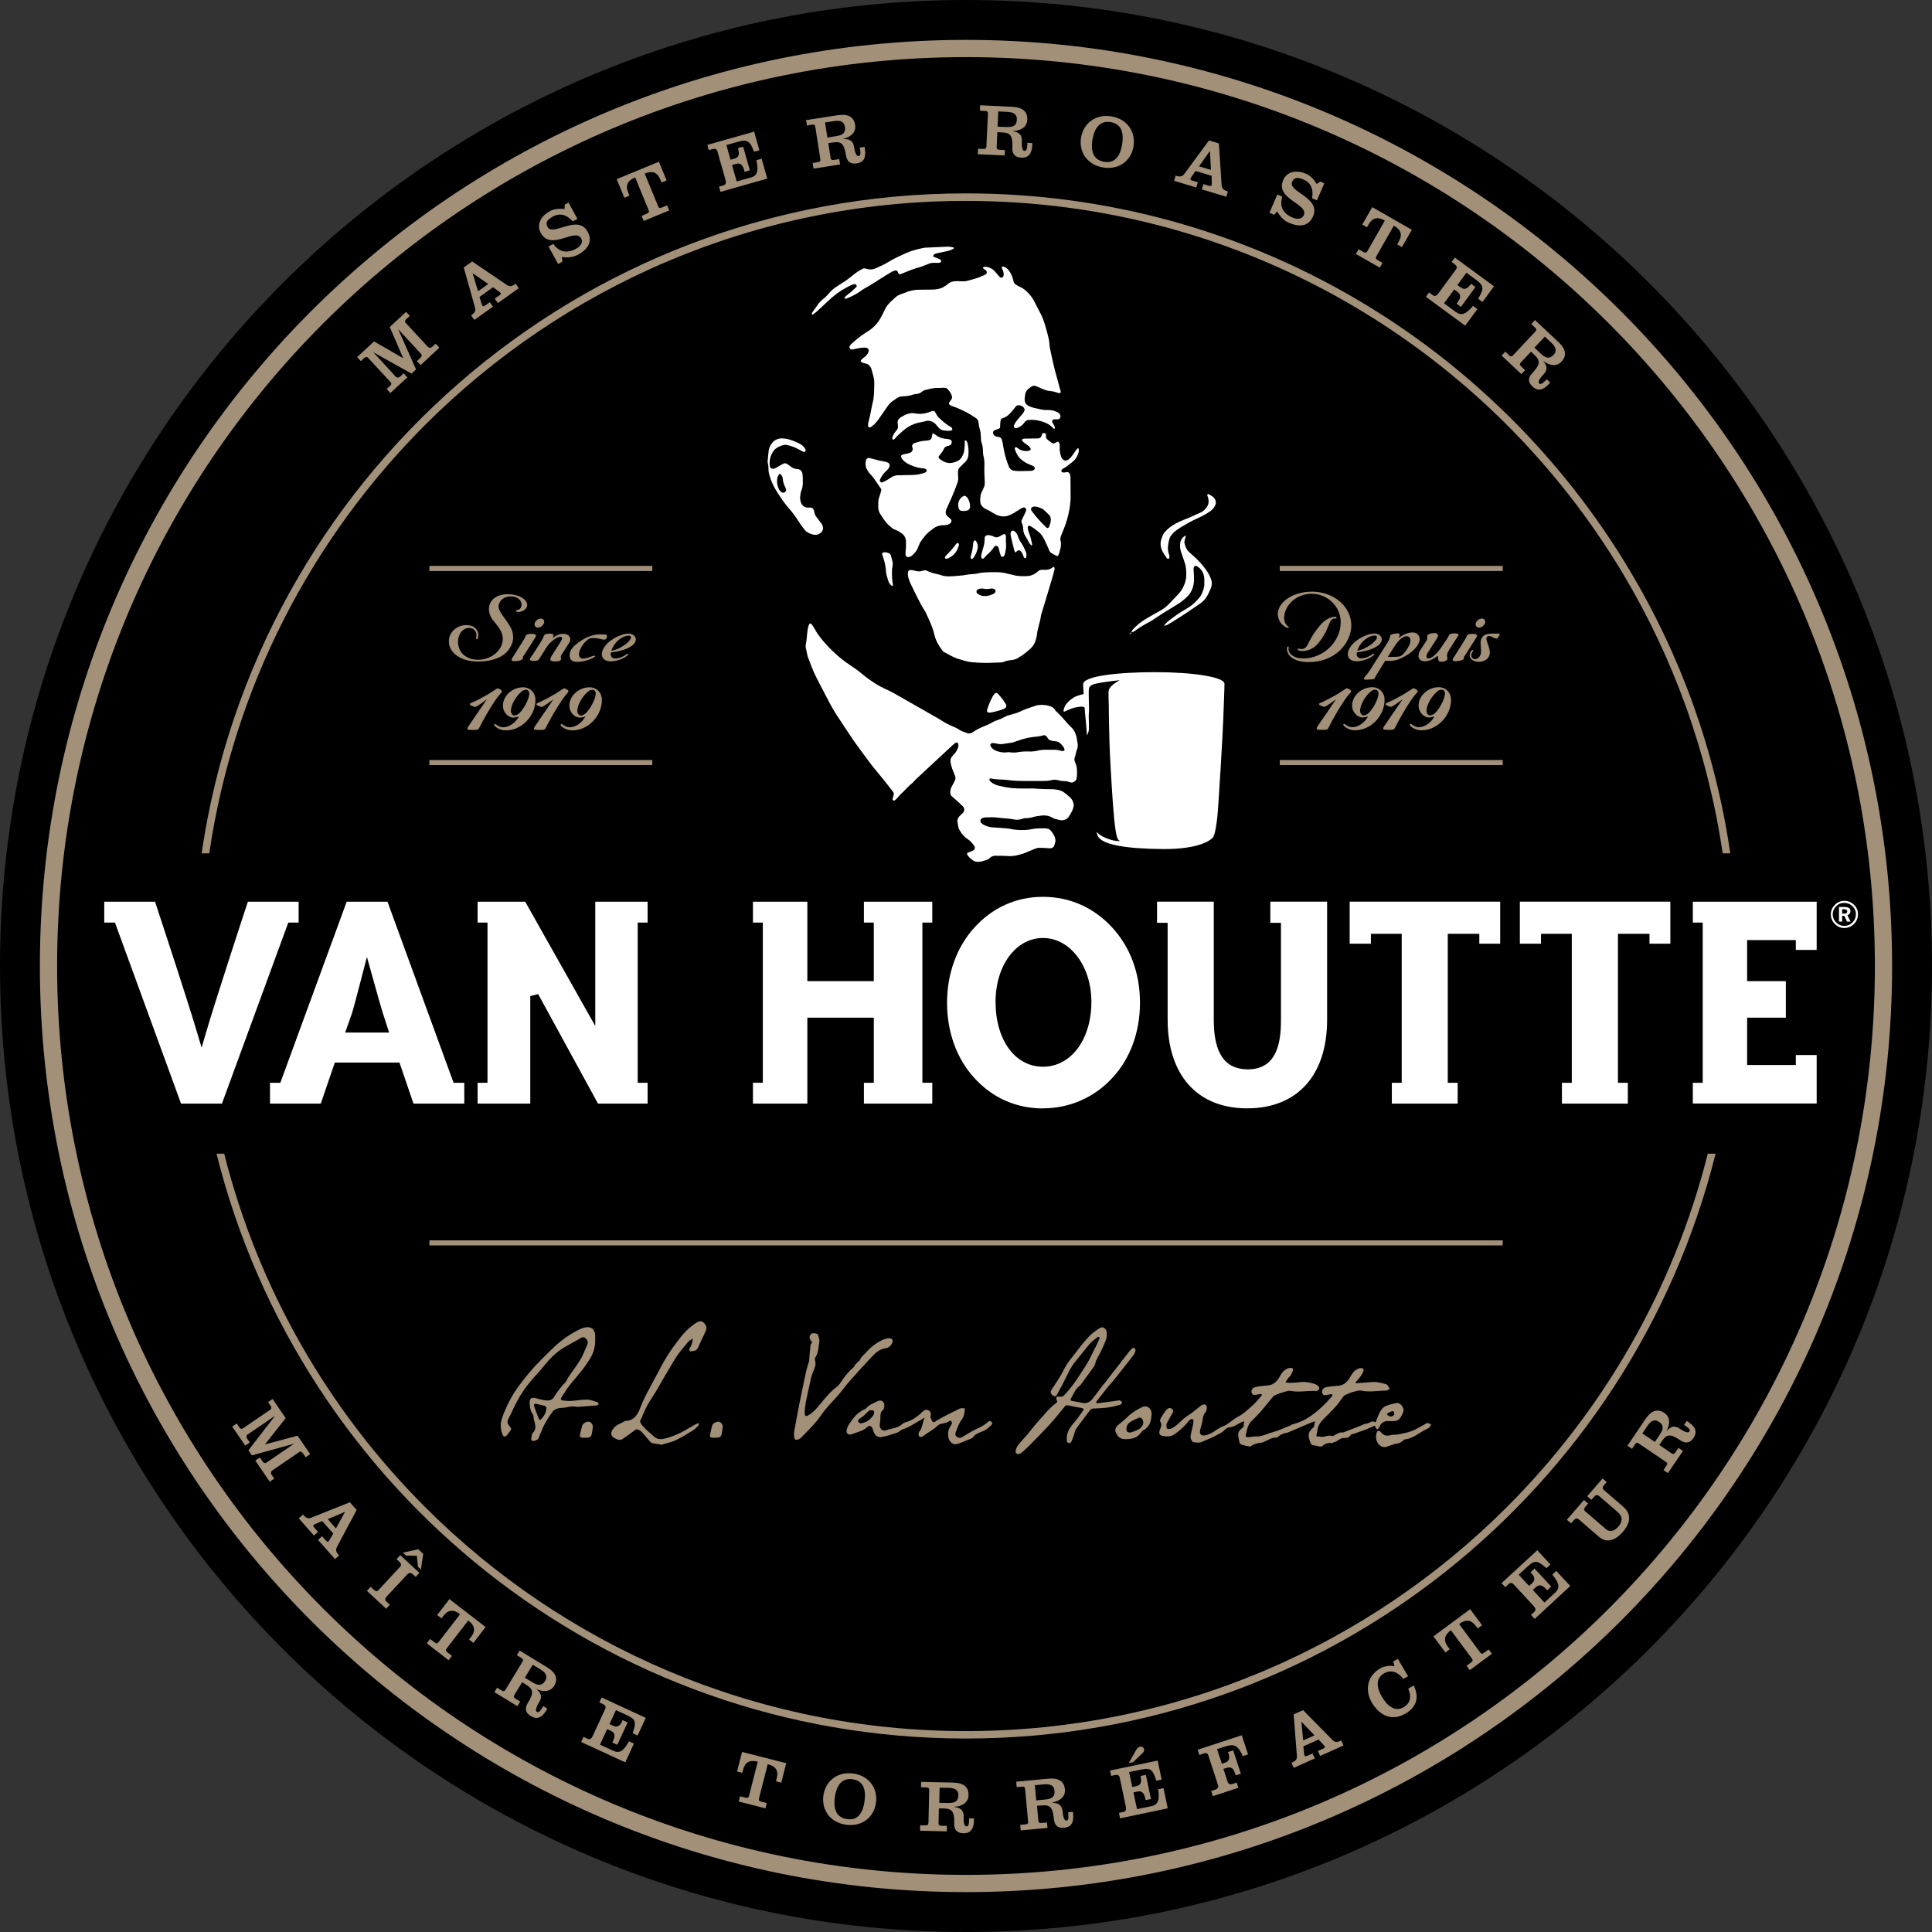 <?xml version="1.0" encoding="UTF-8"?><svg id="b" xmlns="http://www.w3.org/2000/svg" viewBox="0 0 213.1 213.1"><rect x="0" y="0" width="213.1" height="213.1" fill="#333333" stroke="none"/><defs><style>.d,.e,.f{stroke-width:0px;}.e{fill:#a29079;}.f{fill:#fff;}</style></defs><g id="c"><path class="d" d="m213.1,106.55c0,58.85-47.7,106.55-106.55,106.55C47.7,213.1,0,165.4,0,106.55,0,47.7,47.7,0,106.55,0c58.85,0,106.55,47.7,106.55,106.55"/><path class="e" d="m153.4,156.25c.09-.03.17-.04.23-.07.15-.08.2-.21.14-.39-.06-.21-.2-.12-.32-.09-.12.04-.24.1-.36.16-.16.09-.08.2,0,.27.08.06.2.08.29.12m-3.83-3.68c.54-.04,1.08-.06,1.62-.12.58-.07,1.12.06,1.66.21.07.02.15.05.2.11.1.13.17.28.26.42-.13.07-.26.2-.39.19-.91,0-1.82.2-2.74.01-.27-.06-.59.05-.87.13-.31.08-.6.22-.9.34-.07.03-.13.08-.18.13-.27.35-.51.73-.8,1.06-.4.46-.84.89-1.27,1.32-.39.38-.75.78-.83,1.36,0,.06,0,.12-.02.18-.03.17-.07.33-.1.5.2.03.39.07.59.08.39,0,.76-.23,1.17-.1.07.02.18-.04.26-.09.28-.17.55-.33.89-.3h.06c.63-.25,1.25-.49,1.88-.73.22-.09.45-.22.68-.24.33-.03.62-.43.99-.14l.05-.09c.11-.27.2-.54.32-.8.17-.38.39-.74.76-.91.34-.15.72-.23,1.08-.32.31-.07.56.06.73.32.15.22.23.43.09.75-.33.76-.51.93-1.3.91-.22,0-.45-.02-.66.03-.15.03-.31.14-.42.25-.1.11-.15.27-.23.41-.14.26-.27.28-.38.02-.11-.27-.15-.2-.37-.09-.65.3-1.33.51-2,.76-.14.05-.34.05-.4.15-.18.31-.46.34-.73.33-.45-.02-.71.4-1.12.47-.09.02-.18.11-.26.1-.41-.08-.73.08-1.04.33-.06.05-.18.05-.27.04-.11-.01-.22-.06-.33-.08-.25-.05-.57,0-.68-.32-.13-.34-.27-.71-.16-1.09.04-.14.14-.27.24-.39.08-.11.23-.17.28-.29.08-.19.09-.41.14-.61-.15.05-.31.09-.45.15-.81.35-1.62.7-2.43,1.04-.21.09-.44.11-.65.18-.13.04-.26.12-.38.2-.12.07-.24.24-.36.23-.54-.04-.94.31-1.41.49l-.05.03c-.49.09-.99.11-1.4.47-.33-.07-.67-.1-.98-.22-.29-.11-.25-.46-.32-.72-.1-.38-.06-.74.28-1.01.14-.11.31-.23.29-.47,0-.13.03-.26.05-.38-.12.04-.24.08-.35.13-.4.19-.8.51-1.21.53-.49.03-.65.43-.98.61-.53.29-1.06.58-1.62.79-.34.13-.67.36-1.07.29-.18-.03-.36.04-.51-.14-.16-.2-.21-.43-.17-.66.08-.4.19-.8.27-1.2.03-.18.07-.49,0-.54-.19-.12-.4.04-.53.22-.43.57-.96,1-1.52,1.41-.44.32-.93.25-1.4.16-.28-.05-.33-.33-.22-.65.11-.29.3-.58.04-.92-.05-.06.01-.27.07-.37.16-.29.35-.56.54-.83.07-.09.16-.17.25-.23.19-.11.37-.05.51.11.13.15.04.29-.04.43-.19.32-.36.64-.53.97-.05.09-.11.18-.11.27,0,.15-.01.35.07.43.08.08.29.07.41.02.21-.08.41-.21.58-.35.32-.27.62-.57.94-.84.23-.19.5-.34.75-.52.21-.15.42-.33.62-.49.2-.15.38-.33.6-.44.29-.14.54.08.48.41-.03.17-.08.36-.19.48-.2.22-.23.48-.27.76-.05.35-.15.69-.25,1.03-.14.51.04.78.53.69.25-.04.5-.15.73-.27.41-.23.79-.56,1.22-.72.64-.23,1.08-.77,1.68-1.07.58-.29,1.08-.78,1.58-1.22.37-.33.68-.72,1-1.09.08-.09.05-.2-.08-.19-.16,0-.33.07-.49.08-.18.01-.38.08-.49-.16-.09-.19-.03-.49.2-.61.21-.1.46-.13.7-.17.3-.04.59-.06.89-.09.62-.06,1.01-.46,1.3-1,.2-.37.45-.69.83-.86.13-.06.29-.08.43-.07.16,0,.24.14.18.3-.07.2-.17.39-.27.58-.03.06-.13.09-.17.15-.14.18-.26.38-.39.57.21.02.43.06.64.05.37-.02.74-.05,1.12-.09.51-.05,1.01.07,1.5.22l.05.02c.2.11.46.23.42.49-.03.26-.31.25-.51.25-.87-.03-1.74.17-2.63,0-.3-.06-.65.1-.97.19-.25.07-.5.17-.74.27-.08.03-.17.09-.23.16-.21.25-.41.5-.62.75-.22.27-.43.54-.66.8-.36.4-.72.8-1.11,1.16-.29.27-.4.61-.5.97-.04.13-.05.27-.09.4-.1.35-.07.41.29.4.24,0,.49-.1.73-.08.67.06,1.25-.29,1.86-.45.68-.18,1.32-.49,1.98-.75.1-.04.19-.13.3-.15,1.48-.36,2.61-1.31,3.67-2.37.23-.23.43-.48.64-.72.12-.14.04-.22-.1-.22-.15,0-.29.06-.44.08-.2.02-.42.1-.53-.19-.07-.19.02-.5.24-.6.2-.09.43-.11.65-.14.3-.04.59-.06.89-.08.62-.06,1.02-.45,1.31-.99.2-.37.44-.69.82-.87.11-.05.25-.1.37-.09.22,0,.33.14.25.35-.08.21-.2.42-.33.6-.16.22-.35.41-.52.61l.03.14Z"/><path class="e" d="m120.94,154.8c.8-.11,1.6-.21,2.4-.32.06,0,.12-.04.17-.02.09.05.22.11.24.19.02.08-.06.25-.13.27-.45.13-.9.26-1.36.32-.54.08-1.09.09-1.63.12-.18,0-.32.06-.43.22-.49.67-1.01,1.32-1.49,2.01-.16.23-.2.55-.3.82-.08.22-.15.44-.26.64-.04.08-.2.14-.28.12-.08-.02-.2-.15-.2-.24-.01-.25-.02-.52.05-.76.07-.26.19-.51.34-.73.2-.3.46-.56.68-.85.25-.33.49-.67.73-1.01.1-.13.07-.21-.08-.25l-.05-.02c-.51-.1-1.03-.18-1.54-.3-.18-.04-.25,0-.37.14-.39.5-.8.99-1.21,1.47-.35.41-.72.8-1.09,1.19-.51.54-1.03,1.06-1.55,1.59-.23.23-.47.46-.71.67-.13.11-.27.23-.42.29-.25.11-.48-.08-.42-.35.04-.22.14-.45.28-.63.32-.41.69-.78,1.03-1.18.42-.5.8-1.03,1.25-1.51.61-.66,1.16-1.4,1.9-1.93.14-.1.14-.17.07-.32-.12-.27-.02-.45.25-.39.45.1.61-.21.86-.48.79-.86,1.39-1.87,2.03-2.84.44-.68.77-1.44,1.15-2.17.15-.29.29-.6.42-.9.02-.06-.01-.15-.04-.21l-.15.02c-.3.24-.62.45-.87.74-.52.6-.99,1.25-1.5,1.84-.71.82-1.07,1.85-1.59,2.79-.18.33-.35.66-.53.98-.1.17-.24.26-.42.12-.17-.13-.35-.27-.25-.53.06-.14.16-.26.25-.4.42-.66.86-1.29,1.21-2,.29-.59.72-1.11,1.12-1.63.52-.68,1.04-1.35,1.62-1.97.34-.36.76-.65,1.17-.92.34-.22.73.02.78.47.03.28,0,.6-.1.86-.16.46-.38.9-.59,1.34-.2.42-.49.78-.58,1.27-.03.2-.2.38-.32.55-.4.55-.8,1.1-1.2,1.65-.06.08-.11.17-.18.22-.51.33-.67.93-.98,1.42-.09.14-.04.22.1.25.37.07.74.12,1.1.21.5.12.88-.06,1.2-.45.26-.33.5-.67.76-1.01.67-.86,1.34-1.71,2-2.56.4-.52.8-1.04,1.2-1.55.12-.15.24-.3.39-.42.19-.15.4-.03.37.21-.02.17-.09.34-.19.47-.32.44-.66.86-.99,1.28-.44.56-.89,1.12-1.33,1.68-.12.15-.26.28-.39.43-.48.6-.96,1.2-1.43,1.81l.06.13Z"/><path class="e" d="m60.28,155.25s-.11-.15-.19-.18c-.29-.09-.58-.14-.87-.21-.26-.07-.39.03-.3.28.16.48.36.94.54,1.41l.13.07c.38-.34.65-.76.69-1.36m3.42-.08c-.38-.06-.75-.08-1.14.03-.38.11-.81.03-1.2.2-.13.06-.28.13-.36.24-.52.68-.97,1.4-1.28,2.22-.08.22-.2.43-.27.65-.12.34-.39.4-.67.42-.06,0-.19-.11-.19-.15.05-.27.04-.62.2-.77.38-.36.26-.76.18-1.14-.04-.2-.13-.39-.12-.61,0-.09-.02-.21-.08-.28-.29-.38-.33-.82-.35-1.28-.01-.38.16-.58.52-.52.26.05.51.13.77.19.18.04.37.08.55.09.37.03.67-.05.89-.44.2-.37.49-.7.74-1.04.09-.12.2-.23.3-.34.07-.07.16-.13.2-.21.57-1.13,1.5-2,1.99-3.19.14-.32.27-.65.41-.97.11-.24.01-.42-.13-.59-.15-.2-.35-.24-.55-.13-.65.36-1.29.72-1.93,1.09-.63.37-1.17.86-1.66,1.4-.31.34-.59.72-.89,1.06-.38.44-.78.85-1.15,1.3-.82.98-1.47,2.09-2,3.28-.12.27-.27.52-.4.78-.13.26-.16.49.06.76.32.39.3.41,0,.78-.05.06-.09.13-.14.19-.29.36-.47.35-.62-.1-.11-.34-.18-.73-.14-1.09.05-.42.21-.83.37-1.23.44-1.07.99-2.08,1.68-3,.72-.96,1.48-1.89,2.33-2.73.49-.49.98-.98,1.48-1.46.86-.81,1.81-1.47,2.86-1.98.15-.07.32-.12.48-.17.67-.2,1.18.13,1.21.86.03.82-.02,1.6-.46,2.37-.6,1.04-1.35,1.93-2.12,2.82-.44.5-.78,1.11-1.16,1.67-.12.17,0,.29.12.31.31.04.63.07.94.05.6-.03,1.2-.15,1.79-.14.38,0,.76.17,1.13.28.07.02.11.15.16.22-.08.05-.15.13-.24.14-.71.06-1.42.11-2.13.16"/><path class="e" d="m72.83,159.31c-.28-.04-.56-.06-.84-.12-.12-.03-.24-.12-.32-.22-.27-.3-.53-.61-.79-.91-.09-.1-.18-.2-.29-.27-.32-.2-.4-.18-.7.06-.39.3-.8.59-1.21.86-.36.24-.69.03-.98-.14-.34-.21-.35-.55-.12-.9.34-.53.92-.66,1.4-.95.97,0,1.38-.73,1.67-1.51.31-.81.71-1.56,1.12-2.31.78-1.42,1.46-2.9,2.41-4.21.64-.87,1.25-1.78,2.12-2.43.2-.15.39-.31.61-.42.24-.12.5-.16.73.07.28.29.36.56.2.91-.28.61-.58,1.21-.85,1.83-.18.42-.55.35-.87.4l-.11-.21c.07-.18.21-.34.27-.52.07-.21.1-.45.14-.67-.18.12-.39.2-.52.36-.49.59-1,1.17-1.41,1.83-.77,1.23-1.48,2.51-2.22,3.77-.27.45-.58.87-.83,1.33-.21.37-.37.77-.55,1.16-.06.12-.08.27-.16.38-.19.25-.14.42.05.66.4.53.92.91,1.4,1.34.33.3.72.3,1.12.2.98-.24,1.88-.66,2.74-1.19.28-.17.56-.32.85-.47.06-.03.13-.03.2-.04-.02.09,0,.21-.05.26-.19.19-.38.4-.6.53-.63.39-1.26.78-1.92,1.09-.53.24-1.1.35-1.66.52l-.02-.07Z"/><path class="e" d="m87.57,158.18c0-.05.01-.21.04-.37.19-1,.37-2.01.57-3.01.19-.97.41-1.94.6-2.92.12-.59.26-1.17.46-1.73.03-.07.01-.15.02-.23.02-.25.04-.5.06-.76.02-.2.04-.39.06-.58.02-.13.02-.32.09-.38.14-.11.11-.15.02-.26-.07-.08-.14-.19-.17-.29-.07-.22.04-.47.21-.56.18-.09.65-.01.7.15.08.25.18.54.14.78-.11.55-.07,1.14-.4,1.64-.07.1-.11.28-.07.4.16.53-.1.96-.28,1.41-.07.18-.13.37-.17.56-.2.9-.4,1.8-.58,2.71-.07.38-.11.77-.11,1.15,0,.3.15.36.4.22.76-.44,1.24-1.19,1.81-1.84.43-.5.87-.98,1.4-1.36.12-.09.22-.22.3-.34.41-.64.87-1.24,1.45-1.73.1-.08.14-.22.23-.33.09-.11.19-.22.3-.32l.14-.1c.22-.48.62-.77.95-1.14.52-.57,1.46-1.22,2.15-1.33.12-.02.26-.02.37.02.21.09.25.26.15.48-.15.33-.4.55-.73.59-.58.08-1.02.42-1.4.82-.9.95-1.78,1.92-2.65,2.9-.37.42-.69.89-1.05,1.31-.5.58-1.04,1.12-1.53,1.71-.38.46-.69.98-1.08,1.43-.53.61-1.1,1.17-1.66,1.75l-.1.06c-.49.25-.63.16-.63-.53"/><path class="e" d="m94.91,157c.71-.07,1.13-.47,1.47-.98.06-.1.05-.37-.02-.42-.12-.08-.31-.05-.46-.04l-.13.11c-.3.29-.57.61-.96.8-.09.04-.2.25-.17.32.05.11.21.17.27.22m7.04-.62c-.85.47-1.57,1.01-2.42,1.28-.21.07-.36.28-.57.35-.53.18-1.07.36-1.62.47-.54.11-.83-.12-1.02-.67-.03-.09-.05-.19-.09-.28-.12-.26-.35-.36-.54-.17-.46.46-1.06.57-1.62.78-.1.04-.22.08-.32.08-.27-.01-.42-.18-.37-.46.04-.22.12-.45.25-.64.24-.37.5-.73.8-1.05.2-.22.48-.37.73-.54.12-.08.3-.11.39-.22.35-.39.81-.56,1.25-.77.43-.21.8.08.74.58-.02.15-.07.34-.17.42-.28.22-.26.5-.26.8,0,.23-.03.47-.07.7-.08.47.25.86.69.71.61-.22,1.29-.22,1.81-.7.17-.16.44-.21.67-.29.59-.22,1.08-.61,1.54-1.05.21-.2.42-.29.66-.16.22.11.32.33.24.6-.02.06-.03.13,0,.18.07.17.12.39.24.49.15.13.29-.07.44-.15.47-.28.96-.53,1.45-.78.18-.09.36-.17.55-.26.2-.1.4-.23.61-.3.15-.04.33,0,.49.01-.02.15-.02.29-.05.44-.05.33-.14.61-.36.89-.28.35-.41.83-.59,1.26-.08.18-.09.4.1.54.18.13.37.16.58.04.59-.34,1.16-.72,1.77-.99.4-.18.77-.39,1.09-.69.13-.12.28-.13.4,0,.14.16.03.3-.09.4-.26.24-.49.48-.86.62-.37.14-.81.28-1.09.66-.06.09-.18.14-.29.18-.47.19-.93.4-1.41.56-.5.17-.94-.21-1.03-.75-.08-.49.01-.9.29-1.28.04-.06.08-.13.1-.21.05-.2-.14-.41-.28-.28-.39.34-.95.16-1.34.55-.34.35-.79.58-1.2.86-.16.11-.3.25-.47.32-.23.11-.41-.06-.38-.33.01-.08.03-.17.07-.22.35-.4.33-.95.58-1.5"/><path class="e" d="m124.75,158c.22-.09.56-.19.88-.36.16-.08.28-.27.39-.42.13-.2.1-.53-.05-.72-.17-.22-.35-.16-.55-.03-.08.05-.18.05-.26.1-.36.23-.82.33-.9.91-.05.37.02.54.49.53m-1.73-.13c-.02-.38.16-.6.4-.78.38-.28.73-.6,1.07-.93.42-.4.95-.7,1.47-.96.57-.28,1.1.16,1.06.82-.04.72-.22,1.35-.88,1.72-.13.07-.25.19-.33.31-.34.5-.87.63-1.37.67-.39.03-.87.04-1.17-.38-.1-.15-.17-.32-.25-.48"/><path class="e" d="m152.83,159.61c-.86.08-1.29-.97-.92-1.72.02-.05.15-.07.22-.06.07.01.13.08.18.14.3.39.66.45,1.11.32.25-.07.53-.02.78-.07.67-.14,1.36-.25,1.98-.58.32-.17.62-.35.94-.52.11-.06.23-.17.35-.16.13,0,.26.11.39.17-.07.11-.12.24-.21.32-.11.1-.25.16-.39.23-.76.38-1.42.99-2.3,1.09-.07,0-.13.07-.19.12-.23.21-.5.34-.81.36-.13,0-.25.07-.38.11-.25.08-.49.16-.74.25"/><path class="e" d="m64.58,158.58c-.11,0-.23.01-.34,0-.26-.03-.32-.12-.26-.39.07-.28.14-.57.21-.85.07-.32.32-.43.56-.52.3-.1.65.21.64.54,0,.18-.05.35-.07.52-.07.59-.18.7-.73.7"/><path class="e" d="m78.87,158.58c-.08,0-.15,0-.22,0-.36-.03-.39-.08-.3-.47.06-.27.11-.54.18-.8.08-.31.33-.43.58-.49.31-.08.63.24.61.57,0,.16-.06.31-.07.46-.07.64-.16.73-.76.73"/><path class="e" d="m207.75,106.55h-.95c0,27.69-11.22,52.75-29.36,70.89-18.15,18.14-43.2,29.36-70.89,29.36-27.69,0-52.75-11.22-70.89-29.36-18.14-18.15-29.36-43.2-29.36-70.89,0-27.69,11.22-52.75,29.36-70.89C53.81,17.52,78.86,6.3,106.55,6.3c27.69,0,52.75,11.22,70.89,29.36,18.14,18.15,29.36,43.2,29.36,70.89h.95s.95,0,.95,0c0-56.42-45.74-102.15-102.15-102.15-56.42,0-102.15,45.74-102.15,102.15,0,56.42,45.74,102.15,102.15,102.15,56.42,0,102.15-45.74,102.15-102.15h-.95Z"/><path class="e" d="m23.08,94.13c2.7-18.33,11.3-34.74,23.8-47.25,15.27-15.27,36.37-24.72,59.67-24.72,30.84,0,57.81,16.54,72.53,41.23,5.51,9.25,9.3,19.64,10.93,30.73h.84c-1.64-11.24-5.47-21.78-11.06-31.15-14.87-24.94-42.1-41.64-73.24-41.64-42.84,0-78.29,31.62-84.31,72.79h.84Z"/><path class="e" d="m188.37,127.25c-3.78,14.99-11.56,28.38-22.15,38.97-15.27,15.27-36.37,24.72-59.67,24.72-23.3,0-44.4-9.44-59.67-24.72-10.59-10.59-18.37-23.98-22.15-38.97h-.85c9.25,37.06,42.75,64.51,82.67,64.51,39.92,0,73.43-27.46,82.68-64.51h-.85Z"/><path class="f" d="m19.97,121.73l-7.29-19.97h-1.18v-2.3h5.6c.71,2.15,3.62,10.97,4.69,14.59l.45,1.51.44-1.51c1.04-3.57,4.15-13.05,4.66-14.59h5.6v2.3h-1.14s-7.32,19.97-7.32,19.97h-4.5Zm20.07-14.52c-.71,2.75-1.1,4.21-1.23,4.59l-.74,2.09h4.85s-.69-2.13-.69-2.13c-.12-.36-.52-1.75-1.3-4.56l-.46-1.66-.43,1.67Zm5.57,14.52l-1.55-4.53h-7.13s-1.55,4.53-1.55,4.53h-5.6v-2.3h1.14s7.32-19.97,7.32-19.97h4.5s7.29,19.97,7.29,19.97h1.18v2.3h-5.6Zm20.35,0l-6.6-12.08-.87.22v11.86h-5.81v-2.3h1.09s0-17.67,0-17.67h-1.09v-2.3h5.25s7.73,13.71,7.73,13.71v-13.71h5.77v2.3h-1.09s0,17.67,0,17.67h1.09v2.3h-5.48Zm29.33,0v-2.3h1.09s0-7.18,0-7.18h-7.33s0,9.48,0,9.48h-6v-2.3h1.09s0-17.67,0-17.67h-1.09v-2.3h6v8.76s7.33,0,7.33,0v-6.46s-1.09,0-1.09,0v-2.3h7.54v2.3h-1.09s0,17.67,0,17.67h1.09v2.3h-7.54Zm58.23,0v-2.3h1.09s0-16.43,0-16.43h-3.4s0,1.09,0,1.09h-2.34v-4.64h16.6v4.64h-2.3v-1.09s-3.48,0-3.48,0v16.43s1.09,0,1.09,0v2.3h-7.28Zm18.76,0v-2.3h1.09s0-16.43,0-16.43h-3.4s0,1.09,0,1.09h-2.33v-4.64h16.6v4.64h-2.3v-1.09s-3.48,0-3.48,0v16.43s1.09,0,1.09,0v2.3h-7.28Zm14.44,0v-2.3h1.09s0-17.67,0-17.67h-1.09v-2.3h13.66v5.32h-2.3v-1.09s-5.37,0-5.37,0v4.53s4.27,0,4.27,0v4.03h-4.27s0,5.22,0,5.22h5.37s0-1.1,0-1.1h2.3v5.35h-13.66Zm-71.68-18.27c-2.98,0-5.23,3.03-5.23,7.04,0,4.21,2.15,7.16,5.23,7.16,3.1,0,5.34-3.01,5.34-7.16,0-3.95-2.35-7.04-5.34-7.04m0,18.8c-2.95,0-5.57-1.16-7.58-3.37-1.94-2.12-3-5.06-3-8.28s1.07-6.15,3-8.28c2.01-2.23,4.63-3.41,7.58-3.41s5.62,1.18,7.66,3.41c1.99,2.18,3.04,5.04,3.04,8.28s-1.08,6.17-3.04,8.27c-1.99,2.17-4.71,3.37-7.66,3.37m22.52,0c-5.49,0-8.77-3.66-8.77-9.79v-10.67s-1.17,0-1.17,0v-2.34h6.26v13.08c0,3.65,1.23,5.42,3.76,5.42,3.27,0,3.65-3.09,3.65-5.42v-10.74s-1.17,0-1.17,0v-2.34h6.26v13.04c0,6.11-3.29,9.76-8.81,9.76"/><polyline class="e" points="47.36 137.37 165.75 137.37 165.75 136.81 47.36 136.81"/><polyline class="e" points="47.36 62.98 71.95 62.98 71.95 62.42 47.36 62.42"/><polyline class="e" points="47.36 84.39 71.95 84.39 71.95 83.83 47.36 83.83"/><polyline class="e" points="141.16 62.98 165.75 62.98 165.75 62.42 141.16 62.42"/><polyline class="e" points="141.16 84.39 165.75 84.39 165.75 83.83 141.16 83.83"/><path class="f" d="m99.88,61.19c.01.14.16.28.29.26.19-.02.36-.1.49-.23.25-.22.46-.48.58-.8.04-.1.09-.2.13-.31.08-.21.19-.4.33-.58.51-.67.58-.74,1.25-1.24.27-.2.58-.32.92-.35.22-.02.45,0,.66-.07.14-.04.27-.11.36-.24.07-.1.07-.22.02-.31-.06-.09-.14-.17-.23-.23-.09-.07-.17-.14-.24-.22-.13-.15-.16-.33-.11-.52.02-.07.04-.14.07-.21.19-.44.39-.88.59-1.32.23-.51.42-1.03.61-1.55.08-.21.11-.43.09-.65-.02-.22-.04-.44-.02-.66.02-.15.07-.29.18-.4.21-.21.42-.41.63-.62.19-.19.3-.43.33-.69.05-.48.02-.96-.11-1.43-.02-.07-.07-.13-.11-.19l-.09-.06c-.06-.02-.1.03-.09.13.02.34-.02.67-.06,1-.03.26-.14.5-.27.72-.1.16-.22.31-.38.39-.55.29-1.12.39-1.69.05-.13-.07-.25-.15-.37-.24l-.07-.08c-.05-.06-.07-.14-.02-.21.19-.27.44-.5.56-.82.07-.18.23-.28.42-.32.07-.01.14-.03.21-.06.17-.06.26-.23.23-.45,0-.08-.06-.13-.13-.17-.21-.1-.43-.09-.65-.12-.38-.05-.71-.19-1.01-.43-.06-.05-.12-.08-.18-.13-.09-.06-.14-.04-.16.06-.03.14-.05.29-.09.43-.03.11-.13.18-.23.22-.1.03-.22.05-.33.06-.49.02-.95.14-1.4.3-.06.02-.19.2-.18.26v.11c.03.07.04.14.06.22.03.16-.11.38-.26.44-.28.12-.58.12-.86.22-.17.06-.22.17-.12.35.04.06.08.13.12.18.17.2.37.36.6.48.46.24.95.41,1.47.48.11.02.22.02.33.04l.11.03c.07.03.12.08.16.14.04.06-.07.23-.16.27-.45.17-.92.26-1.41.27-.52.01-1.04.03-1.55.03-.27,0-.51.06-.74.2-.22.14-.43.28-.66.41-.13.07-.26.13-.4.18-.08.03-.14-.01-.2-.07-.05-.06-.08-.13-.05-.2.13-.31.3-.59.54-.83.15-.16.33-.3.45-.49.06-.1.08-.2.09-.31,0-.08-.1-.24-.17-.27-.1-.04-.2-.09-.31-.11-.25-.06-.51-.1-.62-.12-.5-.13-.86-.22-1.22-.31-.05-.01-.24.12-.26.18-.1.29-.1.58-.03.87l.04.1c.13.23.24.46.43.65.24.23.43.5.62.78.18.28.38.55.56.83.04.06.05.15.03.21-.07.25-.14.5-.23.74-.08.21-.1.43-.1.65,0,.15,0,.3,0,.44,0,.26.08.51.22.74.18.28.36.56.56.82.22.3.51.54.79.77.06.05.13.08.19.11.14.06.28.1.41.17.16.09.32.19.46.3.28.22.42.51.43.87,0,.18-.01.37,0,.55,0,.3-.07.59-.05.88"/><path class="f" d="m89.69,34.67c.12-.09.24-.17.35-.27.41-.37.83-.74,1.22-1.13.35-.33.72-.64,1.1-.93.18-.13.36-.25.55-.37.29-.17.58-.32.88-.48.1-.05.21-.08.31-.12l.11-.03c.09-.03.23.04.27.14.03.07.02.15-.05.2-.19.18-.37.36-.57.53-.17.14-.35.27-.52.41-.06.05-.1.11-.15.16-.07.08-.06.14.03.17h.11c.51-.21,1.01-.44,1.47-.76.18-.13.36-.27.55-.37.56-.29,1.08-.64,1.61-.98.25-.16.5-.32.75-.47.22-.14.44-.27.67-.4.1-.05.2-.08.31-.12.17-.06.28,0,.35.15l.04.11c.06.12.15.17.26.13.75-.31,1.5-.63,2.29-.83.11-.03.21-.08.31-.12.89-.36.7-.29,1.61-.3.08,0,.15-.02.21-.07.06-.05.07-.11.03-.19-.03-.07-.09-.12-.16-.15-.21-.08-.41-.16-.62-.24l-.07-.08c-.02-.06.02-.13.08-.18.08-.08.19-.12.3-.14.4-.08.8-.16,1.19-.25.21-.05.42-.15.48-.17.23-.1.26-.16.22-.2l-.1-.04c-.22-.05-.44-.08-.66-.07-.74.03-1.48.07-2.22.1-.15,0-.3.02-.44.05-.65.14-1.3.3-1.91.58-.64.29-1.28.58-1.88.95-.47.29-.98.52-1.49.74-.21.09-.43.1-.65.08-.07,0-.14-.03-.22-.04-.07-.02-.14-.04-.21-.06-.11-.02-.22,0-.32.06-.43.22-.82.5-1.19.81-.34.28-.7.54-1.08.77-.16.1-.31.2-.47.3-.34.22-.66.48-.92.79-.19.23-.4.44-.63.62-.29.23-.54.5-.74.82-.16.25-.35.48-.52.72l-.02.11c.02.1.08.12.16.06"/><path class="f" d="m126.71,68.64c.29-.16.58-.34.85-.53.55-.38,1.12-.72,1.69-1.07.22-.14.44-.27.66-.41.35-.21.67-.47.97-.75.45-.42.71-.94.79-1.55.03-.22.04-.44.03-.67-.01-.3-.04-.59-.05-.89,0-.07.02-.14.03-.22.01-.08.19-.17.27-.13l.1.05c.48.29.72.73.78,1.28.02.18,0,.37.01.56.02.46-.13.87-.33,1.28-.05.1-.11.19-.18.28-.37.47-.8.87-1.31,1.18-.13.08-.25.15-.38.23-.58.33-1.12.72-1.65,1.13-.22.17-.43.36-.59.6.09-.01.19-.01.27-.05.23-.12.45-.25.67-.39,1.02-.61,1.99-1.28,2.97-1.95.44-.3.77-.69.99-1.17.09-.2.19-.4.27-.61.13-.32.12-.65,0-.98-.13-.35-.3-.67-.52-.98-.39-.54-.83-1.04-1.33-1.48-.19-.17-.39-.34-.58-.52-.16-.16-.28-.34-.36-.55-.05-.14-.1-.28-.13-.42-.02-.07-.02-.15,0-.22.03-.21.13-.4.14-.61-.29.1-.44.33-.57.6l-.03.11c-.05.37-.05.73.08,1.09.13.34.24.7.36,1.04.17.46.22.93.22,1.41,0,.41-.07.8-.23,1.18-.16.38-.36.72-.65,1.02-.33.34-.66.69-.99,1.04-.3.33-.65.59-1.04.81-.52.28-1.03.57-1.54.88-.57.34-1.09.75-1.52,1.27-.04.05-.05.12-.07.18.11,0,.21,0,.29-.07.5-.38,1.04-.7,1.6-1"/><polygon class="f" points="124.79 69.71 124.79 69.75 124.81 69.73 124.82 69.71 124.79 69.71"/><path class="f" d="m98.71,47.7c-.14.18-.23.38-.29.59v.11s.05.09.05.09h.09c.2-.1.3-.32.47-.46.19-.17.39-.34.58-.52.57-.5,1.23-.82,1.97-.94.22-.04.43-.1.65-.15.07-.02.15-.03.22-.01.26.05.5.13.7.32.13.13.24.28.36.42.17.21.4.32.67.34.11,0,.22.03.33.03.07,0,.15,0,.22,0,.07,0,.14-.03.21-.05.08-.03.12-.09.1-.16l-.04-.1c-.09-.12-.23-.18-.36-.25-.41-.26-.76-.58-1.11-.91-.19-.18-.27-.44-.42-.64-.05-.06-.12-.09-.2-.08-.07,0-.15.02-.21.05-.56.23-1.13.34-1.73.22-.11-.02-.22-.02-.37-.04-.11.02-.26.03-.4.07-.29.08-.55.22-.8.37-.27.17-.45.38-.38.73.02.11.03.22.03.33,0,.11-.03.22-.09.31-.08.12-.18.23-.27.35"/><path class="f" d="m128.63,61.51c.05.05.11.09.18.12.07.04.13,0,.16-.1.04-.15.01-.29-.04-.43-.11-.28-.13-.58-.1-.87.03-.3.09-.58.18-.87.03-.1.09-.2.16-.29.09-.12.19-.23.29-.33.24-.23.52-.42.8-.59.57-.34,1.14-.68,1.76-.95.2-.09.4-.19.6-.29.33-.17.65-.36.95-.58.21-.16.36-.37.47-.61.13-.28.06-.59-.15-.82-.16-.16-.35-.27-.54-.38-.09-.04-.15-.04-.18.04v.1c.07.21.15.41.14.64,0,.24-.06.44-.19.62-.2.28-.43.51-.75.64-.58.24-1.14.54-1.73.75-.31.11-.61.26-.91.41-.43.23-.82.5-1.15.85-.16.16-.28.35-.36.55-.04.1-.08.21-.11.31-.17.48-.11.95.12,1.4.12.23.25.45.43.65"/><path class="f" d="m108.47,61.61c.16-.1.24-.28.38-.4.32-.26.59-.56.81-.9l.09-.07c.09-.09.33,0,.37.12.02.07.05.14.07.21.04.26.11.5.21.74.03.08.1.11.17.11.07,0,.14-.04.18-.11.05-.1.1-.2.12-.31.09-.4.14-.8.08-1.23,0-.13,0-.28,0-.42,0-.07,0-.15,0-.22,0-.17-.16-.27-.3-.19-.16.09-.32.19-.48.27-.13.06-.28.08-.43.03-.1-.04-.2-.08-.31-.13-.14-.06-.28-.08-.43-.09-.21-.01-.37.11-.39.3v.11c0,.37-.07.73-.19,1.09-.08.24-.13.5-.19.75-.02.07,0,.15,0,.22l.06.09c.06.05.12.06.19.02"/><path class="f" d="m109.74,76.49c-.1.1-.19.22-.26.35-.26.48-.46.99-.62,1.52-.02.08.09.24.17.24.11,0,.22,0,.33-.02.32-.07.64-.15.95-.24.17-.05.34-.12.51-.2.06-.03.11-.09.15-.15l.03-.1c-.02-.07-.01-.15-.05-.21-.26-.44-.57-.85-.93-1.21-.06-.06-.22-.04-.29.03"/><path class="f" d="m98.44,62.44c.06-.22.03-.44-.04-.65-.06-.18-.08-.36-.14-.54-.04-.11-.12-.18-.23-.23-.17-.08-.35-.12-.54-.1l-.1.04c-.07.04-.12.1-.09.18.21.6.39,1.19.42,1.83.02.37.14.73.25,1.08.06.21.19.4.37.55l.1.04.05-.1c-.03-.29-.09-.59-.1-.88-.02-.3,0-.59,0-.86.02-.14.04-.25.07-.35"/><path class="f" d="m111.9,60.78c.05.15.12.19.21.08.07-.09.15-.17.27-.16.11,0,.2.08.27.16.09.12.16.24.2.39.03.11.06.21.15.29l.1.04.07-.05c.02-.07.04-.14.05-.21,0-.07,0-.15-.01-.22s-.02-.15-.05-.21c-.15-.34-.29-.68-.5-.98-.17-.24-.31-.5-.39-.78-.05-.18-.16-.33-.29-.47-.05-.05-.12-.09-.18-.12-.09-.05-.24.01-.28.1-.06.14-.07.29-.04.43.11.5.24,1,.36,1.5.02.07.04.14.06.21"/><path class="f" d="m106.03,56.33c.07.01.14.02.26.04.1-.01.25-.03.39-.06.18-.03.32-.22.32-.4,0-.38-.09-.73-.32-1.04-.04-.06-.11-.1-.17-.14-.06-.05-.14-.06-.21-.02-.25.11-.43.3-.53.55-.11.28-.11.58,0,.87.04.1.12.18.24.21"/><path class="f" d="m105.5,59.94c-.33.49-.73.93-1.16,1.34-.05.05-.09.12-.11.19-.02.07.03.14.11.16h.11c.67-.25,1.1-.72,1.29-1.41l.03-.11v-.11s-.08-.08-.08-.08c-.07-.05-.14-.04-.19.03"/><path class="f" d="m107.32,61.58c.3-.34.44-.75.53-1.18,0-.04,0-.07,0-.16-.01-.18-.07-.39-.2-.57-.06-.08-.11-.1-.18-.03l-.07.08c-.03.07-.06.14-.06.21-.03.48-.11.95-.27,1.4v.11c-.02.07,0,.15.06.2.05.03.13,0,.19-.06"/><path class="f" d="m124.53,70.02v-.03s0,.03,0,.03Z"/><path class="f" d="m124.79,69.75c-.1.02-.15.09-.19.18.1-.01.17-.07.19-.18"/><polygon class="f" points="124.55 69.93 124.55 69.99 124.58 69.96 124.6 69.92 124.55 69.93"/><polygon class="f" points="128.35 69.03 128.32 69.1 128.37 69.05 128.4 69.02 128.35 69.03"/><polygon class="f" points="130.79 59.05 130.78 59.09 130.81 59.08 130.85 59.02 130.79 59.05"/><path class="f" d="m113.94,55.9l.11-.03h.11c.26.02.5.11.73.21.07.03.13.06.19.11.21.2.43.39.63.6.12.12.18.27.19.44,0,.06,0,.11,0,.17,0,.13-.03.25-.07.38s-.08.24-.13.36c-.04.1-.19.13-.27.06-.6-.59-1.18-1.19-1.66-1.88-.11-.16-.03-.37.17-.42m-9.72-24.34c-.18.14-.38.23-.6.28-.18.04-.36.08-.55.09-.33.02-.67.02-1,.02-.33,0-.67,0-1,.02-.18.01-.37.05-.55.09-.18.04-.36.09-.53.16-1.06.41-.88.25-1.69,1.01-.05.05-.11.1-.16.16-.21.21-.39.44-.52.72-.14.3-.29.6-.45.89-.34.63-.81,1.15-1.42,1.53-.06.04-.12.08-.19.12-.63.39-1.2.87-1.74,1.37-.05.05-.08.12-.11.19-.06.13.06.32.19.33.11,0,.22,0,.33-.03.36-.1.73-.15,1.1-.17.07,0,.15.01.22.02.08,0,.14.05.19.1.08.09.11.19.07.3-.05.18-.15.34-.28.47-.18.19-.43.3-.57.52-.05.07-.03.13.05.18.19.13.42.14.63.22.18.07.31.2.4.37l.05.1c.08.28.17.57.24.85.06.25.11.51.1.77-.01.52,0,1.04-.06,1.55-.02.15-.03.3-.07.44-.16.61-.24,1.24-.39,1.84-.05.18-.09.36-.13.54-.02.07-.02.15-.03.22v.11c0,.08.03.15.1.19.07.04.14.01.21-.03.35-.23.62-.53.85-.86.32-.45.64-.91.95-1.37.19-.28.41-.52.7-.7.13-.07.24-.18.36-.25.16-.1.33-.18.52-.19.44-.03.89-.05,1.31-.22.1-.04.22-.04.33-.05.23-.02.43-.1.61-.25.09-.07.18-.14.29-.17.5-.13,1-.28,1.53-.25.18.01.37-.02.55-.02.07,0,.15,0,.22.02.08,0,.14.04.2.09.25.23.43.51.52.84.03.11,0,.22-.05.32-.08.12-.17.24-.26.36-.06.08,0,.22.08.27.26.14.55.22.82.33.72.31,1.41.66,2.05,1.11.15.11.26.26.29.46.04.22.04.45.11.65.1.32.15.65.15.98,0,.22.02.45.09.66.1.28.13.58.14.87,0,.22.02.44.08.66.07.29.09.58.08.88-.02.63,0,1.26.04,1.89.02.22-.02.44-.12.65-.1.2-.19.4-.28.61-.03.07-.05.14-.06.21-.04.26-.06.51-.03.77.02.15.08.29.17.4.09.12.2.22.33.29.37.18.73.37,1.07.59.06.04.13.07.2.1.46.2.92.26,1.4.06.17-.07.34-.14.5-.24.25-.16.5-.32.75-.47.09-.06.2-.1.3-.14.07-.03.14-.02.21.01.08.04.15.21.13.29-.03.07-.04.14-.08.21-.14.3-.29.6-.43.9-.03.06-.03.15,0,.21.09.21.17.41.17.64,0,.07.01.15.02.22.02.23.09.44.21.63.16.25.29.51.44.77.05.1.13.18.2.26l.08.03.05-.09c-.09-.43-.17-.87-.35-1.28-.09-.21-.12-.43-.15-.65l.04-.09c.05-.06.12-.08.2-.05.34.16.62.41.91.63.27.2.47.46.63.77.24.46.44.94.65,1.41.03.06.08.13.14.16.22.13.44.27.69.36l.09-.03c.12-.19.16-.41.22-.62.11-.36.15-.72.05-1.09-.04-.14,0-.3.04-.44.09-.24.19-.48.29-.72.23-.55.41-1.11.54-1.69.16-.68.26-1.38.25-2.09-.01-.67-.01-1.33-.02-2,0-.11-.03-.22-.05-.33-.03-.14-.2-.27-.32-.25-.11.01-.22.03-.33.05-.08.01-.14-.01-.21-.04-.08-.04-.12-.1-.09-.18l.05-.09c.15-.17.37-.23.55-.37.21-.16.4-.33.61-.48.34-.26.54-.6.67-1,.05-.14.06-.29.03-.44l-.05-.09-.09.04c-.08.08-.15.16-.21.25-.18.28-.36.56-.59.8-.1.11-.22.2-.36.25-.15.06-.3.03-.41-.07-.08-.07-.17-.16-.2-.26-.12-.31-.19-.64-.19-.98,0-.18.04-.37-.03-.55-.02-.07-.07-.13-.11-.18h-.11c-.1.05-.2.11-.3.15-.11.05-.23.04-.32-.03-.18-.13-.36-.26-.52-.41-.08-.07-.14-.17-.12-.3,0-.07,0-.15,0-.22,0-.09-.14-.17-.25-.16-.08,0-.14.05-.17.12l-.04.1c-.05.25-.21.38-.47.38-.48,0-.96.01-1.44.02-.07,0-.14.02-.21.05l-.07.06.02.11c.07.08.14.17.23.24.14.11.31.21.45.32.09.07.17.15.22.25.03.07.07.15.03.2-.04.05-.12.08-.18.11l-.11.02c-.42.04-.81-.04-1.14-.33-.06-.05-.13-.08-.2-.08l-.09.04-.03.09c.07.29.2.56.36.81.12.19.27.35.45.49.21.16.43.3.66.4.17.08.34.14.51.21.07.03.12.08.18.12.07.05.07.24,0,.3-.08.08-.18.13-.3.14-.48.02-.96.03-1.44.03-.18,0-.37-.02-.55-.05-.19-.03-.33-.15-.44-.31l-.06-.09c-.21-.56-.41-1.11-.52-1.7-.06-.33-.14-.65-.18-.98-.02-.11-.05-.22-.08-.32-.05-.15-.15-.26-.3-.3-.11-.03-.22-.03-.33-.06-.19-.06-.31-.19-.35-.39-.02-.07.06-.27.13-.29.17-.06.35-.12.52-.19.08-.03.12-.09.13-.17.01-.22.01-.44.04-.66.02-.15.09-.29.25-.33.3-.08.53-.25.75-.46.11-.1.2-.22.3-.33.14-.17.27-.35.42-.52.07-.08.19-.11.3-.11.19,0,.36.07.5.2.05.05.08.12.12.18.04.07.04.14.01.21-.06.14-.13.27-.23.38-.17.2-.35.39-.51.59s-.32.41-.42.65c-.03.07-.02.14.02.21.04.07.11.1.19.1h.11c.32-.13.61-.29.8-.58.04-.06.09-.12.14-.17.09-.07.18-.13.3-.14.49-.07.95,0,1.43.13.51.14.97.36,1.33.76l.08.07h.08s.04-.11.04-.11c-.01-.07-.04-.14-.07-.21-.07-.13-.15-.26-.22-.39-.07-.13.05-.32.2-.33.15,0,.29,0,.44,0,.17,0,.31-.26.25-.42-.06-.14-.13-.27-.27-.34-.3-.15-.62-.25-.96-.26-.15,0-.3,0-.44-.01-.19,0-.37-.03-.55-.08-.21-.06-.43-.09-.65-.14-.25-.06-.49-.15-.72-.28-.17-.09-.28-.24-.32-.43-.02-.07-.03-.15-.03-.22,0-.22.03-.44.08-.66.04-.18.14-.34.28-.47.13-.13.28-.24.44-.33.14-.07.29-.08.43-.03.24.09.47.21.71.31.27.11.55.22.85.24.34.02.65.12.97.23h.11c.07-.03.13-.1.11-.16-.21-.78-.43-1.57-.64-2.35-.17-.68-.33-1.37-.47-2.06-.06-.29-.13-.58-.14-.88-.02-.37-.11-.73-.21-1.09-.1-.36-.19-.71-.3-1.07-.11-.35-.23-.7-.4-1.03-.26-.49-.51-.99-.76-1.48-.2-.4-.48-.75-.8-1.06-.22-.2-.45-.39-.72-.51-.17-.07-.33-.17-.49-.26-.13-.08-.22-.2-.27-.35-.04-.1-.05-.22-.08-.32-.09-.32-.23-.62-.43-.89-.16-.21-.35-.38-.62-.45h-.1c-.07.05-.08.12-.05.2.03.07.07.13.09.2.04.1.07.21.09.32.01.07.02.15,0,.22-.01.11-.06.22-.15.28-.06.04-.25-.02-.3-.08-.17-.2-.33-.4-.5-.59-.15-.17-.33-.3-.53-.39-.24-.12-.49-.17-.75-.1l-.06.07.06.09c.09.07.19.12.27.2.15.13.13.39-.04.46-.37.16-.74.35-1.13.45-1.09.3-.91.33-1.96.28-.43-.02-.8.08-1.13.37-.06.05-.12.09-.17.14"/><path class="f" d="m117.33,82.8l-.09.04h-.11c-.35-.12-.72-.16-1.09-.14-.15,0-.29,0-.44,0-.41-.01-.81,0-1.21.11-.29.07-.58.09-.88.08-.44-.02-.88.01-1.32.09-.26.04-.51.04-.77,0-.11-.02-.22-.02-.33,0-.37.06-.74-.01-1.09-.12-.32-.1-.6-.28-.75-.6-.03-.07-.02-.15.02-.2.05-.06.11-.09.19-.1h.11c.11.02.22.04.32.05.29.08.59.09.88.03.14-.03.29-.05.44-.07.29-.03.58-.08.86-.2.07-.03.14-.04.21-.07.66-.25,1.34-.39,2.04-.45.26-.02.51-.07.76-.14.16-.05.29.02.38.15.06.09.12.19.19.27.05.05.12.09.18.12.21.09.43.08.65.12.22.04.42.14.57.32.14.17.3.32.36.54.02.09,0,.15-.07.19m1.46-.13c.07-.26.11-.5.05-.76-.04-.18-.05-.37-.09-.55-.1-.44-.26-.85-.6-1.16-.16-.15-.31-.31-.46-.48-.36-.42-.73-.84-1.14-1.22-.08-.07-.16-.16-.21-.25-.15-.24-.39-.34-.64-.41-.25-.08-.51-.1-.77-.11-.26,0-.52.02-.77.11-.56.2-1.13.36-1.66.63-.2.1-.41.17-.63.23-.21.06-.43.12-.64.18-.14.04-.28.09-.41.17-.26.15-.53.27-.81.36-.18.06-.35.12-.51.22-.38.23-.8.39-1.21.56-.2.08-.4.19-.6.3-.16.09-.31.2-.47.29-.17.1-.35.13-.53.07-.35-.12-.7-.24-1.01-.45-.15-.11-.32-.18-.49-.25-.49-.19-.94-.43-1.38-.72-.12-.08-.25-.16-.38-.23-1.48-.84-2.96-1.69-4.44-2.53-.39-.22-.77-.44-1.18-.62-.92-.41-1.76-.94-2.54-1.58l-.09-.07c-.45-.39-.93-.73-1.43-1.06-1.15-.76-2.15-1.69-3.04-2.75-.33-.4-.64-.81-.88-1.28-.09-.16-.2-.31-.3-.46l-.09-.07c-.08-.05-.14-.04-.18.03-.12.23-.17.49-.2.74-.08.51-.08,1.03-.19,1.54-.02.11-.02.22,0,.33.06.33.14.65.21.98.31.79.58,1.6.98,2.35.33.62.64,1.26.97,1.88.38.72.75,1.45,1.19,2.13.61.93,1.22,1.86,1.84,2.78.1.15.21.31.32.45.46.63.91,1.26,1.38,1.88.33.44.67.89,1.03,1.31.39.45.75.92,1.12,1.38.2.26.41.53.61.79.05.06.05.14.05.21,0,.15-.06.29-.1.43-.02.07-.04.15-.01.21l.07.08h.11c.29-.17.45-.48.7-.7.44-.39.81-.87,1.28-1.23.4-.44.84-.83,1.28-1.24,1.06-.98,2.12-1.97,3.18-2.95.11-.1.22-.2.35-.27.09-.04.22.01.25.12.04.15.03.3-.02.44-.11.28-.24.54-.46.75-.08.08-.15.16-.22.25-.1.12-.14.26-.15.41,0,.11,0,.22.03.33s.05.22.08.32c.09.36.26.69.39,1.04.07.18.07.36-.02.54-.12.23-.24.46-.36.69-.11.2-.14.42-.14.64,0,.16.05.3.17.39.42.36.83.73,1.23,1.12.18.18.18.52,0,.7-.13.13-.27.25-.4.39-.11.11-.16.25-.21.39l-.02.11c.04.26.08.51.14.77.02.11.08.2.14.3.22.39.51.72.9.97.29.18.49.45.69.72.07.09.08.21.05.32-.02.06-.08.12-.14.17-.18.13-.41.17-.61.25-.1.04-.12.17-.05.27.15.21.34.39.55.55.22.17.46.22.73.2.22-.02.43-.08.65-.15.22-.06.42-.15.58-.31.17-.16.39-.21.61-.21.44,0,.89,0,1.33.03.61.05,1.18-.1,1.74-.28.14-.05.27-.11.41-.17.31-.13.62-.25.93-.38.14-.06.29-.08.43-.08.18,0,.37.01.55.02h0c.15.02.3.02.44.03.07,0,.15,0,.22,0,.19,0,.36-.13.41-.31.04-.14.09-.28.12-.43.02-.07.01-.15,0-.22-.03-.14-.06-.3-.13-.42-.13-.22-.26-.45-.45-.63-.08-.08-.18-.13-.29-.15-.11-.01-.22-.04-.33-.04-.48,0-.96,0-1.44.1-.66.14-1.33.11-1.99.03-.51-.13-1.03-.13-1.54-.18-.26-.02-.52-.03-.78-.05-.37-.04-.73-.14-1.05-.34-.06-.04-.11-.09-.17-.14-.15-.15-.14-.45.12-.54.1-.04.21-.07.32-.08.48-.02.97-.04,1.44.03.59.08,1.18.08,1.76.2.25.05.52.03.77-.04.18-.05.36-.12.54-.11.3,0,.59-.06.87-.15.18-.05.36-.07.55-.1.52-.09,1.03-.08,1.5.22.09.06.2.09.31.12.18.05.36.1.54.13.33.06.77-.07.96-.42.11-.19.23-.38.33-.58.07-.13.11-.28.15-.42.05-.14.04-.29,0-.44-.06-.26-.18-.49-.38-.66-.16-.15-.34-.29-.51-.43-.29-.25-.63-.38-1.01-.42-.11-.01-.22-.04-.33-.04-.7,0-1.41-.02-2.11-.08-.18-.02-.37,0-.56,0-.26,0-.52,0-.78,0-.78,0-1.56-.05-2.31-.26-.07-.02-.15-.02-.22-.04-.37-.08-.7-.24-.98-.5l-.06-.09-.02-.11c.01-.08.07-.13.15-.11.29.06.58.1.88.11.41.02.82.03,1.22.09.52.07,1.03.08,1.55.08.67,0,1.33,0,2,0,.37,0,.74,0,1.1-.1.22-.06.44-.04.66.01.22.05.43.11.66.1.26,0,.51.06.76.15.11.04.22,0,.32-.05.18-.08.3-.22.33-.42.06-.41.05-.81,0-1.22-.01-.11-.05-.22-.09-.32-.03-.11-.09-.2-.12-.31-.05-.14-.06-.3,0-.44.1-.28.14-.57.22-.86"/><path class="f" d="m109.74,65.38l-.08.08c-.33.17-.67.29-1.05.29-.31,0-.57-.1-.81-.29-.15-.12-.11-.37.07-.45.1-.05.2-.09.31-.09.07,0,.15,0,.22,0,.07,0,.15.02.24.04.24.04.49-.02.75-.05.11-.01.22.03.31.09.14.09.15.25.04.37m2.6,7.16c.26-.14.51-.3.74-.49.2-.17.39-.34.59-.51.25-.23.43-.5.54-.83.08-.25.15-.5.17-.75.08-.7.36-1.36.44-2.06,0-.07.04-.14.06-.21.14-.46.28-.92.42-1.38.24-.78.47-1.55.7-2.33.12-.39.22-.78.32-1.18v-.11s-.03-.1-.03-.1c-.04-.07-.1-.06-.17,0-.28.21-.59.31-.94.27-.07,0-.15,0-.22,0-.15,0-.29.03-.42.13-.12.09-.23.19-.35.27-.25.16-.53.27-.83.29-.56.03-1.11.03-1.65-.13-.21-.06-.44-.09-.65-.15-.36-.1-.73-.14-1.1-.15-.59-.01-1.18,0-1.77.07-.07,0-.15.02-.22.04-.43.13-.88.08-1.32.17-.44.09-.88.11-1.32.15-.18.02-.37.03-.55.03-.34.01-.66-.01-.98-.13-.14-.05-.28-.09-.43-.12-.4-.07-.79-.2-1.16-.38-.1-.05-.21-.05-.33-.02-.07.02-.14.04-.21.06-.18.05-.36.06-.55.02-.18-.04-.36-.09-.54-.12-.07-.01-.15,0-.22,0-.09,0-.2.12-.21.22-.03.26,0,.52.09.76.06.18.12.35.2.52.5.99.93,2.01,1.54,2.95.04.06.08.12.11.19.37.8.77,1.6.97,2.47.15.67.49,1.23.89,1.77.04.06.1.11.16.15.29.16.59.31.88.47.26.14.54.25.82.33.43.12.84.27,1.29.32.59.06,1.18.09,1.77.09.48-.02.96-.03,1.44-.05.15,0,.3-.02.43-.08.28-.12.57-.16.86-.19.26-.02.5-.12.73-.24"/><path class="f" d="m86.59,54.27c-.08.06-.18.1-.26.07-.07-.03-.14-.05-.19-.1-.08-.07-.16-.16-.21-.25-.15-.3-.23-.62-.22-.95,0-.26.06-.51.22-.72.06-.07.12-.08.18,0,.07.09.13.17.18.27.03.06.05.14.05.21.02.37.15.71.32,1.04l.03.1.02.11c.01.07-.05.16-.13.22m3.03,4.67c.39.12.73.03,1.01-.26.13-.14.17-.32.15-.51-.02-.15-.07-.29-.16-.41-.2-.27-.4-.53-.6-.8-.09-.12-.15-.26-.17-.4-.03-.15-.06-.29-.14-.42-.04-.07-.1-.11-.17-.13-.18-.06-.37,0-.55-.03-.19-.03-.34-.12-.47-.27-.1-.11-.17-.24-.2-.39-.05-.18-.07-.36-.05-.55.02-.22.05-.44.13-.65.12-.28.16-.57.16-.87,0-.11,0-.22,0-.54,0-.02-.02-.24-.04-.46-.01-.11-.07-.21-.13-.3-.06-.1-.16-.15-.27-.19-.07-.02-.15-.03-.22-.03-.23,0-.43-.1-.62-.23-.18-.13-.34-.28-.55-.37-.07-.03-.15-.05-.22-.02-.13.06-.27.12-.4.2-.19.11-.38.23-.58.33-.06.03-.14.05-.21.06-.11,0-.22.02-.3-.09-.04-.06-.08-.12-.1-.19-.05-.22-.02-.44,0-.66.05-.42.23-.78.48-1.11.07-.09.16-.16.25-.22.24-.17.52-.28.81-.35.1-.02.22-.02.33,0,.4.08.79.21,1.15.4.23.12.46.24.69.36.07.03.15,0,.2-.05.05-.06.06-.12.03-.2l-.05-.1c-.16-.26-.39-.45-.65-.58-.3-.15-.61-.27-.92-.38-.28-.1-.57-.15-.87-.17-.57-.04-1.01.19-1.31.67-.14.22-.24.46-.27.72-.03.37-.08.74-.11,1.1,0,.07,0,.15.01.22.08.25.09.5.09.77,0,.18.05.37.09.54.18.65.45,1.25.81,1.82.42.66.85,1.31,1.36,1.89.42.47.78.98,1.12,1.52.18.28.38.54.59.81.14.18.32.31.53.4.1.04.2.09.31.12"/><path class="f" d="m127.42,74.14c-4.1,0-8.01.43-7.95,1.35.03.47.03.82.06,1.07-.21.03-.81.2-1.06.35-.47.29-.88.67-1.05,1.08-.12.28-.17.54-.02.5s.68-.34,1.14-.44c.51-.1,1.1-.22,1.1.09,0,.07.05.69.15,1.68.03.4.07.82.1,1.26.1-.04.07-.2.17-.37.11-.19,0-1.77.03-1.94.09-.56-.08-2.59.04-2.9.11-.31.55-.42.78-.47.98-.22,2.57-.37,2.57-.37.04.03-1.21.57-1.21,1.28,0,.46,0,.84.03,1.52,0,.13,0,3.1.18,6.42.16,2.9.35,5.99.57,7.34.14.84.24,1.1.53,1.18-.59,0-.91-.07-1.48-.29-.65-.25-.88-.45-1.06-.65-.03-.03-.06-.05-.09-.07.05.22.1.38.14.46.47.94,3.02,1.4,7.23,1.43,3.96.02,5.31-.99,5.52-1.37.21-.39.36-1.51.44-2.26.12-1.14.61-9.38.65-10.77.04-1.34.13-3.21.13-3.83,0-.75-3.5-1.28-7.6-1.28"/><path class="e" d="m56.61,70.24c0,.79-.48,1.62-1.19,2.07-.67.42-1.62.66-2.67.66-1.9,0-3.24-.93-3.24-2.25,0-.98.87-1.77,1.93-1.77.79,0,1.32.44,1.32,1.09,0,.27-.06.48-.16.48-.04,0-.08-.03-.08-.09v-.06c.01-.09.02-.13.02-.14,0-.05.01-.12.01-.16,0-.48-.34-.81-.8-.81-.69,0-1.23.66-1.23,1.51,0,1.2.89,2,2.22,2,1.46,0,2.72-1.06,2.72-2.3,0-.48-.2-.95-.61-1.47l-.52-.66c-.25-.31-.4-.76-.4-1.14,0-1.01.82-1.66,2.1-1.66,1.15,0,2.12.54,2.12,1.19,0,.41-.47.77-1.01.77-.13,0-.22-.05-.22-.11,0-.08.03-.1.18-.12.26-.04.43-.28.43-.6,0-.51-.52-.89-1.2-.89-.75,0-1.34.5-1.34,1.13,0,.24.13.53.42.93l.53.75c.46.65.65,1.12.65,1.65Z"/><path class="e" d="m57.73,72.34l-.06.16v.13c-.04.17-.44.3-.96.3-.2,0-.28-.05-.28-.16h0s.01-.08.02-.1c.01-.02.1-.16.25-.4l1.12-1.78s.05-.11.1-.19c.06-.17.09-.21.12-.25.08-.09.31-.14.62-.14.28,0,.46.08.46.21,0,.05-.03.13-.1.23l-1.15,1.82-.12.17Zm2.3-3.77c0,.1-.03.21-.1.3-.14.22-.38.36-.6.36-.19,0-.37-.16-.37-.36,0-.34.34-.64.71-.64.21,0,.35.14.35.34Z"/><path class="e" d="m61.02,70.33c.34-.27.73-.42,1.09-.42.49,0,.79.24.79.61,0,.14-.03.26-.14.42l-.85,1.33s-.05.12-.05.16v.02l.02.22v.02c0,.18-.21.27-.61.27-.38,0-.57-.08-.57-.23,0-.1.06-.25.15-.39l.93-1.46c.16-.26.22-.38.22-.47,0-.11-.08-.18-.17-.18-.04,0-.11.01-.16.02-.41.11-1.07.65-1.37,1.12l-.63,1c-.05.08-.11.17-.17.27-.12.21-.24.26-.64.26-.29,0-.42-.07-.42-.18,0-.05.04-.14.14-.27.11-.15.22-.29.3-.43l.89-1.4.13-.26.09-.22c.08-.18.24-.25.66-.25.26,0,.41.08.41.21,0,.04-.01.08-.11.27.02,0,.03-.01.06-.03Z"/><path class="e" d="m66.95,70.09c0,.27-.1.46-.26.46-.12,0-.25-.02-.4-.05-.44-.11-.53-.12-.86-.12-.27,0-.38.02-.48.09-.16.1-.32.25-.49.43-.37.43-.6.94-.6,1.29,0,.27.19.46.47.46.21,0,.55-.1,1.08-.3.08-.02.12-.03.14-.03.04,0,.08.02.08.06,0,.05-.03.09-.12.13-.51.29-1.26.5-1.84.5s-.84-.25-.84-.74.29-.9.91-1.36c.83-.62,1.66-.94,2.4-.94h.1l.51.02c.16.01.19.02.19.12Z"/><path class="e" d="m67.38,72.01c-.01.08-.02.13-.02.16,0,.28.21.46.52.46.34,0,.88-.19,1.16-.42.11-.08.14-.1.18-.1.03,0,.08.03.08.06s-.03.08-.11.14c-.4.35-1.22.64-1.82.64s-.99-.3-.99-.79.41-1.1,1.03-1.54c.65-.46,1.39-.73,1.94-.73.43,0,.78.28.78.63,0,.68-1.09,1.26-2.74,1.44v.04Zm.94-.53c.69-.34,1.28-.88,1.28-1.19,0-.11-.09-.18-.22-.18-.79,0-1.67.76-1.95,1.68.42-.1.57-.15.89-.3Z"/><path class="e" d="m53.02,77.62l-.39.26c-.1.06-.15.09-.22.09-.11,0-.27-.06-.48-.17-.09-.04-.11-.08-.11-.12,0-.08.05-.11.42-.26.28-.12.67-.33,1.16-.6.23-.13.39-.22.51-.29l.89-.57s.06-.04.1-.04c.02,0,.1.03.18.07.17.08.28.18.28.28,0,.03-.03.1-.11.18-.23.25-.47.56-.75.99-.5.74-1.15,1.87-1.64,2.84-.1.19-.17.23-.48.23h-.24c-.51,0-.58-.02-.58-.13,0-.08.03-.16.09-.25l2.05-2.99-.69.5Z"/><path class="e" d="m57.13,79.06c-.21.05-.37.09-.5.09-.61,0-1.16-.62-1.16-1.31,0-1.08,1.03-2.03,2.22-2.03.78,0,1.37.58,1.37,1.39,0,1.78-1.53,3.36-3.24,3.36-.44,0-.79-.11-1.17-.41-.1-.08-.14-.14-.14-.21,0-.04.03-.09.08-.09.02,0,.06.01.1.04.02.01.05.03.12.08.25.17.46.25.68.25.66,0,1.38-.49,1.75-1.2-.04.02-.08.03-.11.04Zm.36-2.75c-.64.56-1.14,1.48-1.14,2.09,0,.29.17.52.39.52.19,0,.47-.15.65-.36.53-.6.99-1.55.99-2.06,0-.25-.15-.42-.37-.42h-.01c-.17,0-.36.1-.51.23Z"/><path class="e" d="m60.36,77.62l-.39.26c-.1.06-.15.09-.22.09-.11,0-.27-.06-.48-.17-.09-.04-.11-.08-.11-.12,0-.08.05-.11.42-.26.28-.12.67-.33,1.16-.6.23-.13.39-.22.51-.29l.89-.57s.06-.04.1-.04c.02,0,.1.03.18.07.17.08.28.18.28.28,0,.03-.03.1-.11.18-.23.25-.47.56-.75.99-.5.74-1.15,1.87-1.64,2.84-.1.19-.17.23-.48.23h-.24c-.51,0-.58-.02-.58-.13,0-.08.03-.16.09-.25l2.05-2.99-.69.5Z"/><path class="e" d="m64.46,79.06c-.21.05-.37.09-.5.09-.61,0-1.16-.62-1.16-1.31,0-1.08,1.03-2.03,2.22-2.03.78,0,1.37.58,1.37,1.39,0,1.78-1.53,3.36-3.24,3.36-.44,0-.79-.11-1.17-.41-.1-.08-.14-.14-.14-.21,0-.04.03-.09.08-.09.02,0,.06.01.1.04.02.01.05.03.12.08.25.17.46.25.68.25.66,0,1.38-.49,1.75-1.2-.04.02-.08.03-.11.04Zm.36-2.75c-.64.56-1.14,1.48-1.14,2.09,0,.29.17.52.39.52.19,0,.47-.15.65-.36.53-.6.99-1.55.99-2.06,0-.25-.15-.42-.37-.42h-.01c-.17,0-.36.1-.51.23Z"/><path class="e" d="m142.12,71.56c0,.62.69,1.07,1.6,1.07,2.25,0,4.16-1.84,4.16-4.01,0-1.72-1.45-3.13-3.23-3.13-1.61,0-3.01,1.25-3.01,2.7,0,.38.16.7.44.91.05.04.08.08.08.1,0,.03-.04.06-.09.06-.16,0-.5-.21-.69-.42-.26-.28-.44-.74-.44-1.09,0-1.36,1.7-2.49,3.77-2.49,2.43,0,4.34,1.66,4.34,3.74,0,.98-.5,2.04-1.31,2.79-.87.8-2.06,1.24-3.41,1.24-1.43,0-2.38-.6-2.38-1.47,0-.15.04-.24.12-.24.04,0,.08.02.08.08h0s-.02.1-.02.1v.08Zm3.68-2.79c.44-.46.99-.74,1.45-.74.13,0,.18.03.18.1,0,.05-.03.08-.12.09-.12,0-.18.01-.26.03-.23.09-.29.19-.71,1.2-.25.6-.71,1.29-1.15,1.72-.41.4-.97.64-1.52.64-.33,0-.53-.08-.53-.21,0-.04.03-.06.08-.06.02,0,.04,0,.07.01l.16.03s.09.01.13.01c.25,0,.46-.14.61-.41l.41-.77c.26-.49.78-1.2,1.2-1.65Z"/><path class="e" d="m149.66,72c-.01.08-.02.13-.02.16,0,.28.21.46.52.46.34,0,.88-.19,1.16-.42.11-.08.14-.1.18-.1.03,0,.08.03.08.06s-.03.08-.11.14c-.4.35-1.22.64-1.82.64s-.99-.3-.99-.79.41-1.1,1.03-1.54c.65-.46,1.39-.73,1.94-.73.43,0,.78.28.78.63,0,.68-1.09,1.26-2.74,1.44v.04Zm.94-.53c.69-.34,1.28-.88,1.28-1.19,0-.11-.09-.18-.22-.18-.79,0-1.67.76-1.95,1.68.42-.1.57-.15.89-.3Z"/><path class="e" d="m155.78,69.76c.49,0,.81.29.81.75,0,.57-.62,1.3-1.56,1.84-.35.2-.78.39-1.03.46-.2.05-.43.08-.68.08h-.49s-.04-.01-.04-.01l-.88,1.42c-.07.1-.11.18-.14.25-.14.27-.16.31-.24.35-.03.02-.09.03-.14.03-.03.01-.16.01-.38.02l-.38.02h-.01c-.12,0-.17-.04-.17-.13s.07-.18.25-.37c.13-.14.26-.33.4-.54l1.95-3.06c.14-.23.21-.38.24-.51l.05-.23c.03-.12.12-.16.52-.24.15-.02.25-.03.32-.03.12,0,.2.05.2.14,0,.04-.04.19-.11.36.49-.37,1.07-.6,1.51-.6Zm-2.2,2.69c.63,0,.83-.02,1-.14.28-.21.55-.54.77-.97.15-.28.22-.48.22-.68,0-.3-.15-.48-.41-.48-.42,0-.87.37-1.37,1.15l-.71,1.11c.18.02.23.02.51.02Z"/><path class="e" d="m158.54,72.36c-.55.42-.96.58-1.39.58s-.69-.24-.69-.6c0-.21.08-.44.23-.68l.61-.93c.09-.13.13-.26.13-.39-.01-.1-.01-.16-.01-.17,0-.19.35-.34.8-.34.27,0,.39.09.39.27,0,.09-.04.2-.13.34l-.98,1.53c-.12.18-.16.32-.16.46s.08.21.2.21c.36,0,.95-.52,1.43-1.23l.62-.92c.04-.05.09-.13.13-.23.09-.17.12-.23.17-.28.09-.08.28-.12.57-.12.27,0,.41.06.41.16,0,.04-.02.1-.09.19-.03.05-.08.12-.12.18l-.79,1.25c-.21.32-.26.47-.26.67,0,.05.01.12.02.2.01.06.02.13.02.15,0,.18-.3.33-.69.33-.12,0-.23-.04-.28-.13-.04-.08-.06-.23-.09-.52l-.05.03Z"/><path class="e" d="m161.53,72.34l-.06.16v.13c-.04.17-.44.3-.96.3-.19,0-.28-.05-.28-.16h0s.01-.08.02-.1c.01-.02.1-.16.25-.4l1.12-1.78s.05-.11.1-.19c.06-.17.09-.21.12-.25.08-.09.31-.14.62-.14.28,0,.46.08.46.21,0,.05-.03.13-.1.23l-1.15,1.82-.12.17Zm2.3-3.77c0,.1-.03.21-.1.3-.14.22-.38.36-.6.36-.19,0-.37-.16-.37-.36,0-.34.34-.64.71-.64.21,0,.35.14.35.34Z"/><path class="e" d="m162.28,72.24c0,.26.18.46.42.46.37,0,.69-.41.66-.92l-.05-.84v-.05c0-.41.24-.79.56-.9.18-.06.52-.11.92-.11.12,0,.26.01.43.01.04.01.08.01.11.01.05,0,.09.02.09.06,0,.02-.02.06-.04.12l-.15.27c-.02.05-.1.08-.18.08-.08,0-.13,0-.16-.02l-.43-.21c-.06-.03-.14-.05-.22-.05-.17,0-.29.13-.29.3,0,.06.01.13.03.21.02.06.07.21.14.4.13.37.21.69.21.92,0,.6-.51,1.02-1.22,1.02-.58,0-1-.29-1-.73,0-.17.06-.37.18-.5.04-.04.09-.08.13-.08.03,0,.07.03.07.06,0,.02-.01.05-.04.1l-.07.1c-.06.1-.09.2-.09.29Z"/><path class="e" d="m146.69,77.61l-.39.26c-.1.06-.15.09-.22.09-.11,0-.27-.06-.48-.17-.09-.04-.11-.08-.11-.12,0-.08.05-.11.42-.26.28-.12.67-.33,1.16-.6.23-.13.39-.22.51-.29l.89-.57s.07-.04.1-.04c.02,0,.1.03.18.07.17.08.28.18.28.28,0,.03-.03.1-.11.18-.23.25-.47.56-.75.99-.5.74-1.15,1.87-1.64,2.84-.1.19-.17.23-.48.23h-.24c-.51,0-.58-.02-.58-.13,0-.08.03-.16.09-.25l2.05-2.99-.69.5Z"/><path class="e" d="m150.8,79.05c-.21.05-.37.09-.5.09-.61,0-1.16-.62-1.16-1.31,0-1.08,1.03-2.03,2.22-2.03.78,0,1.36.58,1.36,1.39,0,1.78-1.53,3.36-3.24,3.36-.44,0-.79-.11-1.17-.41-.1-.08-.14-.14-.14-.21,0-.04.03-.09.08-.09.02,0,.06.01.1.04.02.01.05.03.12.08.25.17.46.25.68.25.66,0,1.38-.49,1.75-1.2-.04.02-.08.03-.11.04Zm.36-2.75c-.64.56-1.14,1.48-1.14,2.09,0,.29.17.52.39.52.2,0,.47-.15.65-.36.53-.6.99-1.55.99-2.06,0-.25-.15-.42-.37-.42h-.01c-.17,0-.36.1-.51.23Z"/><path class="e" d="m154.03,77.61l-.39.26c-.1.06-.15.09-.22.09-.11,0-.27-.06-.48-.17-.09-.04-.11-.08-.11-.12,0-.08.05-.11.42-.26.28-.12.67-.33,1.16-.6.23-.13.39-.22.51-.29l.89-.57s.07-.04.1-.04c.02,0,.1.03.18.07.17.08.28.18.28.28,0,.03-.03.1-.11.18-.23.25-.47.56-.75.99-.5.74-1.15,1.87-1.64,2.84-.1.19-.17.23-.48.23h-.24c-.51,0-.58-.02-.58-.13,0-.08.03-.16.09-.25l2.05-2.99-.69.5Z"/><path class="e" d="m158.13,79.05c-.21.05-.37.09-.5.09-.61,0-1.16-.62-1.16-1.31,0-1.08,1.03-2.03,2.22-2.03.78,0,1.36.58,1.36,1.39,0,1.78-1.53,3.36-3.24,3.36-.44,0-.79-.11-1.17-.41-.1-.08-.14-.14-.14-.21,0-.04.03-.09.08-.09.02,0,.06.01.1.04.02.01.05.03.12.08.25.17.46.25.68.25.66,0,1.38-.49,1.75-1.2-.04.02-.08.03-.11.04Zm.36-2.75c-.64.56-1.14,1.48-1.14,2.09,0,.29.17.52.39.52.2,0,.47-.15.65-.36.53-.6.99-1.55.99-2.06,0-.25-.15-.42-.37-.42h-.01c-.17,0-.36.1-.51.23Z"/><path class="e" d="m43.69,41.57c.13.14.33.07.46-.05l.37-.34.41.44-1.87,1.73-.41-.44.35-.33c.19-.18.2-.3.07-.44l-2.47-2.67c-.13-.14-.28-.11-.42.01l-.38.35-.41-.44,1.87-1.73,3.2,1.84h.01s-1.48-3.43-1.48-3.43l1.8-1.67.41.44-.4.37c-.14.13-.18.27-.04.42l2.39,2.58c.18.19.35.2.52.05l.38-.35.41.44-2.07,1.92-.41-.44.39-.36c.16-.15.18-.32.07-.44l-2.51-2.71h-.01s1.97,4.43,1.97,4.43l-.5.46-4.2-2.35h-.01s2.51,2.73,2.51,2.73Z"/><path class="e" d="m52.31,35.28l-.35-.49c.35-.25.55-.46.44-.85l-1.25-4.44.93-.66,3.84,2.6c.34.23.6.11.95-.14l.35.49-2.3,1.64-.35-.49.52-.37c.15-.11.18-.18.13-.24-.04-.06-.1-.11-.14-.14l-.69-.51-1.5,1.07.25.82s.03.1.07.16c.07.09.17.06.3-.03l.52-.37.35.49-2.07,1.47Zm1.54-3.95l-1.71-1.19h-.01s.6,1.98.6,1.98l1.12-.79Z"/><path class="e" d="m62.3,22.57l.41-.23.98,1.8-.51.28c-.6-.68-1.35-.99-2.2-.53-.66.36-.84.68-.58,1.15.59,1.07,3.33-1.47,4.42.52.62,1.13-.06,1.99-1.06,2.53-.53.29-1.19.36-1.79.25l.07.51-.48.27-1.06-1.93.53-.29c.62.9,1.49,1.09,2.5.54.63-.34.77-.8.58-1.14-.67-1.22-3.34,1.44-4.46-.6-.55-1,.12-1.93.98-2.4.54-.3,1.13-.3,1.63-.24l.04-.49Z"/><path class="e" d="m72.68,17.85l.85,2.05-.56.23-.14-.34c-.33-.8-.89-.99-1.72-.64l1.48,3.6c.08.2.19.24.42.14l.57-.24.23.56-2.81,1.16-.23-.56.57-.24c.23-.1.28-.2.2-.4l-1.48-3.6c-.83.34-1.1.87-.77,1.67l.14.34-.56.23-.85-2.05,4.65-1.92Z"/><path class="e" d="m79.47,21.16l-.16-.58.44-.12c.27-.08.39-.2.26-.66l-.86-3.04c-.1-.34-.22-.41-.62-.3l-.35.1-.16-.58,5.16-1.46.58,2.06-.58.16c-.42-1.03-.63-1.42-1.68-1.13l-1.38.39.46,1.62.41-.12c.47-.13.61-.43.43-1.06l-.03-.1.58-.16.74,2.61-.58.16-.05-.19c-.18-.63-.46-.81-.93-.68l-.41.12.52,1.82,1.56-.44c.72-.2.87-.73.61-1.91l.58-.16.62,2.19-5.16,1.46Z"/><path class="e" d="m89.73,18.57l-.09-.59.56-.09c.25-.04.32-.13.28-.34l-.55-3.56c-.03-.21-.13-.28-.37-.24l-.56.09-.09-.59,3.49-.54c1.16-.18,1.78.19,1.92,1.07.13.83-.51,1.34-1.31,1.54v.02c.86-.03,1.11.31,1.21.94.13.85.35.95.48.93.19-.03.25-.21.17-.68l-.04-.25.53-.08.04.25c.16,1.03-.22,1.47-.89,1.57-.79.12-1.1-.27-1.21-.93-.2-1.28-.53-1.52-1.47-1.37l-.47.07.25,1.61c.03.21.13.28.37.24l.59-.09.09.59-2.93.46Zm1.53-3.4l.95-.15c.87-.13,1.07-.45.98-1.05-.08-.5-.45-.73-1.16-.62l-1.03.16.26,1.65Z"/><path class="e" d="m107.85,17l.03-.6.57.03c.25.01.34-.07.35-.28l.17-3.6c0-.21-.07-.3-.32-.31l-.57-.03.03-.6,3.53.17c1.18.06,1.71.54,1.67,1.43-.04.84-.76,1.21-1.59,1.24v.02c.85.15,1.02.53.99,1.16-.04.86.15,1,.29,1.01.2,0,.28-.16.31-.64v-.25s.55.03.55.03v.25c-.06,1.04-.52,1.39-1.2,1.36-.8-.04-1.03-.49-1-1.15.06-1.3-.22-1.6-1.17-1.64l-.48-.02-.08,1.63c0,.21.07.3.32.31l.59.03-.03.6-2.96-.14Zm2.18-3.03l.96.04c.88.04,1.14-.23,1.17-.83.02-.5-.3-.8-1.01-.84l-1.04-.05-.08,1.67Z"/><path class="e" d="m125.03,16.15c-.27,1.59-1.63,2.62-3.37,2.32s-2.69-1.71-2.42-3.3c.27-1.59,1.63-2.62,3.37-2.33,1.74.29,2.68,1.72,2.41,3.31Zm-4.53-.77c-.19,1.15,0,2.25,1.29,2.47,1.27.21,1.79-.77,1.98-1.91s.03-2.25-1.26-2.47c-1.27-.21-1.81.77-2.01,1.92Z"/><path class="e" d="m129.5,19.96l.17-.58c.41.12.7.15.94-.17l2.74-3.72,1.09.33.31,4.63c.03.41.28.54.69.67l-.17.58-2.71-.81.17-.58.62.18c.18.05.25.03.28-.04.02-.07.03-.14.03-.2l-.02-.86-1.77-.53-.49.7s-.06.08-.08.15c-.03.11.06.17.21.21l.61.18-.17.58-2.43-.73Zm4.07-1.21l-.11-2.08h-.02s-1.19,1.68-1.19,1.68l1.32.39Z"/><path class="e" d="m145.64,20.03l.43.19-.81,1.88-.54-.23c.17-.89-.05-1.68-.93-2.06-.69-.3-1.05-.24-1.27.25-.48,1.12,3.21,1.72,2.31,3.8-.51,1.19-1.6,1.17-2.65.72-.56-.24-1.02-.72-1.3-1.26l-.35.37-.51-.22.87-2.02.55.24c-.33,1.04.05,1.85,1.11,2.3.66.28,1.1.11,1.26-.25.55-1.28-3.19-1.75-2.27-3.88.45-1.05,1.59-1.09,2.5-.7.57.24.93.71,1.19,1.13l.41-.27Z"/><path class="e" d="m155.73,25.34l-1.1,1.92-.52-.3.18-.32c.43-.75.23-1.31-.55-1.75l-1.93,3.38c-.1.18-.07.29.14.42l.54.31-.3.52-2.64-1.51.3-.52.54.31c.22.12.33.09.43-.09l1.93-3.38c-.78-.45-1.36-.33-1.79.42l-.18.32-.52-.3,1.1-1.92,4.37,2.5Z"/><path class="e" d="m157.27,32.74l.36-.48.37.27c.22.16.39.19.68-.2l1.87-2.55c.21-.28.19-.42-.15-.67l-.29-.22.36-.48,4.32,3.17-1.27,1.73-.48-.36c.56-.96.74-1.37-.14-2.02l-1.15-.85-1,1.36.35.25c.39.29.71.22,1.1-.31l.06-.08.48.36-1.6,2.19-.48-.36.12-.16c.39-.53.36-.86-.03-1.15l-.35-.25-1.12,1.53,1.31.96c.6.44,1.11.24,1.89-.69l.48.36-1.35,1.83-4.32-3.17Z"/><path class="e" d="m165.62,39.23l.41-.44.42.39c.18.17.3.17.44.01l2.46-2.62c.14-.15.14-.27-.04-.44l-.41-.39.41-.44,2.58,2.42c.86.81.94,1.52.34,2.17-.57.61-1.37.42-2.01-.09h-.01c.55.67.44,1.08,0,1.54-.59.63-.54.86-.43.95.14.13.32.06.65-.28l.17-.18.39.37-.17.18c-.71.76-1.29.72-1.78.26-.59-.55-.46-1.04,0-1.52.89-.95.87-1.35.18-2l-.35-.33-1.12,1.19c-.14.15-.14.27.04.44l.43.41-.41.44-2.16-2.03Zm3.62-.89l.7.66c.64.6,1.02.56,1.43.13.34-.37.3-.8-.22-1.29l-.76-.71-1.14,1.22Z"/><path class="e" d="m27.29,158.23c-.16.11-.12.32-.02.46l.28.42-.5.34-1.44-2.1.5-.34.27.4c.15.21.26.24.43.13l3-2.05c.16-.11.15-.26.05-.42l-.29-.42.5-.34,1.44,2.11-2.29,2.9h0s3.6-.96,3.6-.96l1.39,2.03-.5.34-.31-.45c-.11-.16-.25-.22-.41-.11l-2.91,1.99c-.21.15-.25.32-.12.51l.29.42-.5.34-1.59-2.33.5-.34.3.44c.12.18.29.22.43.13l3.05-2.09h0s-4.66,1.29-4.66,1.29l-.38-.56,2.94-3.81h0s-3.05,2.08-3.05,2.08Z"/><path class="e" d="m32.97,167.46l.45-.4c.28.32.52.5.89.35l4.28-1.71.75.85-2.18,4.09c-.19.36-.05.61.24.93l-.45.4-1.87-2.12.45-.4.42.48c.12.14.2.16.26.11.05-.05.1-.11.12-.15l.43-.74-1.22-1.38-.79.34s-.09.04-.15.09c-.08.08-.04.18.06.29l.42.48-.45.4-1.68-1.9Zm4.09,1.12l1-1.82h-.01s-1.9.8-1.9.8l.91,1.03Z"/><path class="e" d="m40.47,175.47l.41-.44.3.28c.24.23.39.26.54.1l2.4-2.58c.14-.15.18-.33-.05-.55l-.33-.31.41-.44,2.11,1.96-.41.44-.26-.24c-.19-.18-.43-.29-.64-.06l-2.32,2.49c-.18.19-.18.37.02.56l.35.32-.41.44-2.11-1.96Zm6.21-4.07l-.25,1.72-.33-.31-.12-1.2-1.21-.04-.33-.31,1.69-.38.55.51Z"/><path class="e" d="m53.57,179.45l-1.35,1.76-.48-.37.22-.29c.53-.68.41-1.26-.31-1.81l-2.38,3.08c-.13.17-.11.28.09.44l.49.38-.37.48-2.41-1.86.37-.48.49.38c.2.15.31.14.44-.03l2.38-3.08c-.71-.55-1.31-.51-1.83.17l-.22.29-.48-.37,1.35-1.76,3.99,3.08Z"/><path class="e" d="m54.52,186.66l.31-.51.49.3c.21.13.33.1.44-.08l1.87-3.08c.11-.18.08-.29-.13-.42l-.49-.3.31-.51,3.02,1.84c1.01.61,1.24,1.3.78,2.05-.44.71-1.25.69-1.99.33h0c.67.55.65.97.32,1.51-.45.74-.35.95-.23,1.02.17.1.32,0,.57-.41l.13-.22.46.28-.13.21c-.54.89-1.12.98-1.69.62-.69-.42-.67-.92-.32-1.49.68-1.11.57-1.51-.24-2l-.41-.25-.85,1.4c-.11.18-.08.29.13.42l.51.31-.31.51-2.53-1.54Zm3.37-1.61l.82.5c.75.46,1.11.34,1.43-.17.26-.43.13-.85-.49-1.22l-.89-.54-.87,1.43Z"/><path class="e" d="m64.11,192.13l.25-.55.41.19c.25.12.43.11.63-.34l1.32-2.87c.15-.32.1-.45-.28-.63l-.33-.15.25-.55,4.87,2.25-.9,1.95-.55-.25c.35-1.06.45-1.5-.54-1.95l-1.3-.6-.71,1.54.39.18c.44.2.74.07,1.02-.52l.04-.1.55.25-1.14,2.47-.55-.25.08-.18c.28-.6.18-.92-.26-1.12l-.39-.18-.79,1.72,1.48.68c.68.31,1.14.01,1.71-1.05l.55.25-.95,2.07-4.87-2.25Z"/><path class="e" d="m86.72,194.48l-.55,2.15-.58-.15.09-.35c.21-.83-.12-1.32-1-1.54l-.96,3.77c-.05.21,0,.3.25.37l.6.15-.15.58-2.94-.75.15-.58.6.15c.24.06.34,0,.39-.2l.96-3.77c-.87-.22-1.4.05-1.61.88l-.09.35-.58-.15.55-2.15,4.88,1.24Z"/><path class="e" d="m96.62,198.85c-.22,1.6-1.55,2.66-3.29,2.42-1.75-.24-2.73-1.62-2.51-3.22.22-1.6,1.55-2.67,3.29-2.43,1.75.24,2.73,1.63,2.51,3.23Zm-4.54-.63c-.16,1.15.07,2.25,1.36,2.43,1.27.18,1.76-.82,1.92-1.97.16-1.15-.04-2.25-1.33-2.43-1.27-.18-1.79.83-1.95,1.98Z"/><path class="e" d="m101.49,201.93v-.6s.58.01.58.01c.25,0,.33-.07.34-.29l.08-3.6c0-.21-.07-.29-.33-.3h-.57s.01-.61.01-.61l3.53.08c1.18.03,1.72.5,1.7,1.39-.02.84-.73,1.23-1.56,1.28v.02c.85.12,1.04.5,1.02,1.14-.02.86.17,1,.31,1,.19,0,.28-.16.29-.64v-.25s.54.01.54.01v.25c-.03,1.04-.48,1.4-1.16,1.39-.8-.02-1.04-.46-1.02-1.13.03-1.3-.26-1.59-1.21-1.61h-.48s-.04,1.62-.04,1.62c0,.21.07.29.33.3h.59s-.01.61-.01.61l-2.96-.07Zm2.11-3.08l.96.02c.88.02,1.13-.26,1.15-.86.01-.5-.31-.79-1.03-.81l-1.04-.02-.04,1.67Z"/><path class="e" d="m112.58,201.88l-.05-.6.57-.05c.25-.02.32-.11.3-.32l-.33-3.58c-.02-.21-.11-.28-.36-.26l-.57.05-.05-.6,3.52-.33c1.17-.11,1.77.3,1.85,1.18.08.83-.59,1.3-1.4,1.45v.02c.86.03,1.09.38,1.15,1.01.08.86.29.97.42.96.19-.02.26-.2.21-.67l-.02-.25.53-.05.02.25c.1,1.04-.32,1.45-.99,1.51-.8.07-1.08-.34-1.14-1-.12-1.29-.44-1.55-1.38-1.46l-.48.04.15,1.63c.02.21.11.28.36.26l.59-.05.06.6-2.95.27Zm1.74-3.3l.95-.09c.87-.08,1.1-.39,1.04-.99-.05-.5-.4-.75-1.12-.69l-1.04.1.15,1.67Z"/><path class="e" d="m123.54,200.55l-.12-.59.45-.09c.27-.06.4-.17.3-.64l-.65-3.09c-.07-.34-.19-.42-.6-.34l-.36.08-.12-.59,5.25-1.1.44,2.1-.59.12c-.35-1.06-.53-1.47-1.6-1.24l-1.4.29.35,1.65.42-.09c.48-.1.64-.38.51-1.03l-.02-.1.59-.12.56,2.66-.59.12-.04-.19c-.13-.64-.4-.85-.88-.75l-.42.09.39,1.85,1.59-.33c.73-.15.92-.67.75-1.87l.59-.12.46,2.23-5.25,1.1Zm.97-6.1l.59-1.04c.16-.29.31-.68.66-.75.17-.04.38.08.42.25.05.24-.02.33-.18.48l-1.01.97-.47.1Z"/><path class="e" d="m133.78,198.12l-.19-.57.48-.16c.28-.09.34-.3.27-.52l-1.08-3.3c-.06-.19-.23-.24-.46-.17l-.51.17-.19-.57,4.87-1.6.69,2.11-.57.19c-.57-1.21-.94-1.39-1.99-1.05l-.86.28.53,1.61.36-.12c.49-.16.52-.57.39-.97l-.07-.2.57-.19.85,2.58-.57.19-.1-.29c-.18-.55-.46-.69-.94-.53l-.32.1.46,1.4c.1.29.26.36.62.24l.39-.13.19.57-2.83.93Z"/><path class="e" d="m142.7,194.99l-.25-.55c.39-.18.63-.34.6-.75l-.36-4.6,1.04-.46,3.25,3.3c.29.29.56.23.96.05l.25.55-2.58,1.15-.25-.55.59-.26c.17-.08.21-.14.18-.21-.03-.07-.07-.13-.11-.16l-.58-.63-1.68.75.09.85c0,.05.01.1.04.17.05.1.16.09.3.03l.58-.26.25.55-2.31,1.03Zm2.29-3.58l-1.44-1.5h-.01s.2,2.06.2,2.06l1.25-.56Z"/><path class="e" d="m153.68,183.26l.5-.29,1.13,1.92-.52.3c-.54-.71-1.3-1.1-2.14-.61-1.03.61-.74,1.7-.2,2.61.53.9,1.38,1.7,2.38,1.11.8-.47.85-1.26.5-2.04l.6-.35c.63,1.27.34,2.37-.89,3.09-1.47.87-2.85.28-3.73-1.21-.77-1.32-.54-2.91.92-3.76.46-.27,1.09-.35,1.58-.24l-.13-.52Z"/><path class="e" d="m162.15,177.48l1.32,1.78-.48.36-.22-.29c-.51-.69-1.1-.74-1.83-.2l2.32,3.13c.13.17.24.19.44.04l.5-.37.36.48-2.44,1.81-.36-.48.5-.37c.2-.15.22-.26.09-.43l-2.32-3.13c-.72.54-.85,1.12-.34,1.81l.22.29-.48.36-1.32-1.78,4.05-3Z"/><path class="e" d="m169.28,178.57l-.41-.44.33-.31c.2-.19.26-.35-.07-.71l-2.14-2.32c-.24-.26-.38-.27-.69.02l-.27.25-.41-.44,3.94-3.63,1.45,1.57-.44.41c-.84-.73-1.21-.99-2.01-.25l-1.05.97,1.15,1.24.32-.29c.36-.33.35-.66-.09-1.14l-.07-.08.44-.41,1.84,1.99-.44.41-.13-.14c-.45-.48-.78-.52-1.14-.19l-.32.29,1.28,1.39,1.19-1.1c.55-.51.45-1.04-.32-1.98l.44-.41,1.54,1.67-3.94,3.64Z"/><path class="e" d="m172.82,167.64l1.89-2.19.46.39-.24.28c-.27.31-.24.44-.08.58l2.28,1.96c.43.37.93.24,1.38-.28.45-.52.52-1.08-.08-1.6l-1.99-1.72c-.25-.21-.41-.21-.66.08l-.25.29-.46-.39,1.69-1.96.46.39-.29.34c-.22.26-.2.39.06.61l2.04,1.76c1.08.93.67,1.98-.02,2.78-.69.8-1.68,1.37-2.63.56l-2.26-1.95c-.19-.17-.37-.08-.61.19l-.22.26-.46-.39Z"/><path class="e" d="m183.98,162.49l-.5-.34.32-.47c.14-.21.12-.32-.06-.44l-2.98-2.02c-.18-.12-.29-.1-.43.11l-.32.47-.5-.34,1.98-2.93c.66-.98,1.36-1.17,2.09-.68.69.47.63,1.28.23,2h.01c.57-.64.99-.59,1.51-.23.71.48.93.39,1.01.28.11-.16.01-.32-.38-.59l-.21-.14.3-.44.21.14c.86.58.92,1.16.54,1.72-.45.67-.95.62-1.5.25-1.08-.73-1.48-.65-2.01.14l-.27.4,1.35.92c.17.12.29.1.43-.11l.33-.49.5.34-1.67,2.46Zm-1.45-3.45l.54-.79c.49-.73.4-1.1-.1-1.43-.42-.28-.84-.17-1.24.43l-.58.86,1.39.94Z"/><path class="f" d="m204.93,100.86c0,.42-.15.77-.44,1.06-.3.29-.66.44-1.08.44-.39,0-.73-.15-1.03-.45s-.44-.66-.44-1.08c0-.38.15-.72.44-1.02s.65-.45,1.06-.45.76.15,1.06.44c.3.3.44.65.44,1.06Zm-.22,0c0-.35-.12-.65-.38-.9-.25-.25-.55-.37-.91-.37s-.65.12-.9.38-.37.55-.37.89.13.64.38.89c.25.25.55.38.89.38s.65-.12.9-.37c.25-.25.38-.55.38-.9Zm-.61.79h-.37s-.31-.64-.31-.64h-.23v.64h-.35v-1.61h.59c.45,0,.68.15.68.46,0,.23-.11.37-.34.44l.34.71Zm-.35-1.11c0-.17-.11-.25-.34-.25h-.22v.48h.23c.22,0,.33-.07.33-.22Z"/></g></svg>